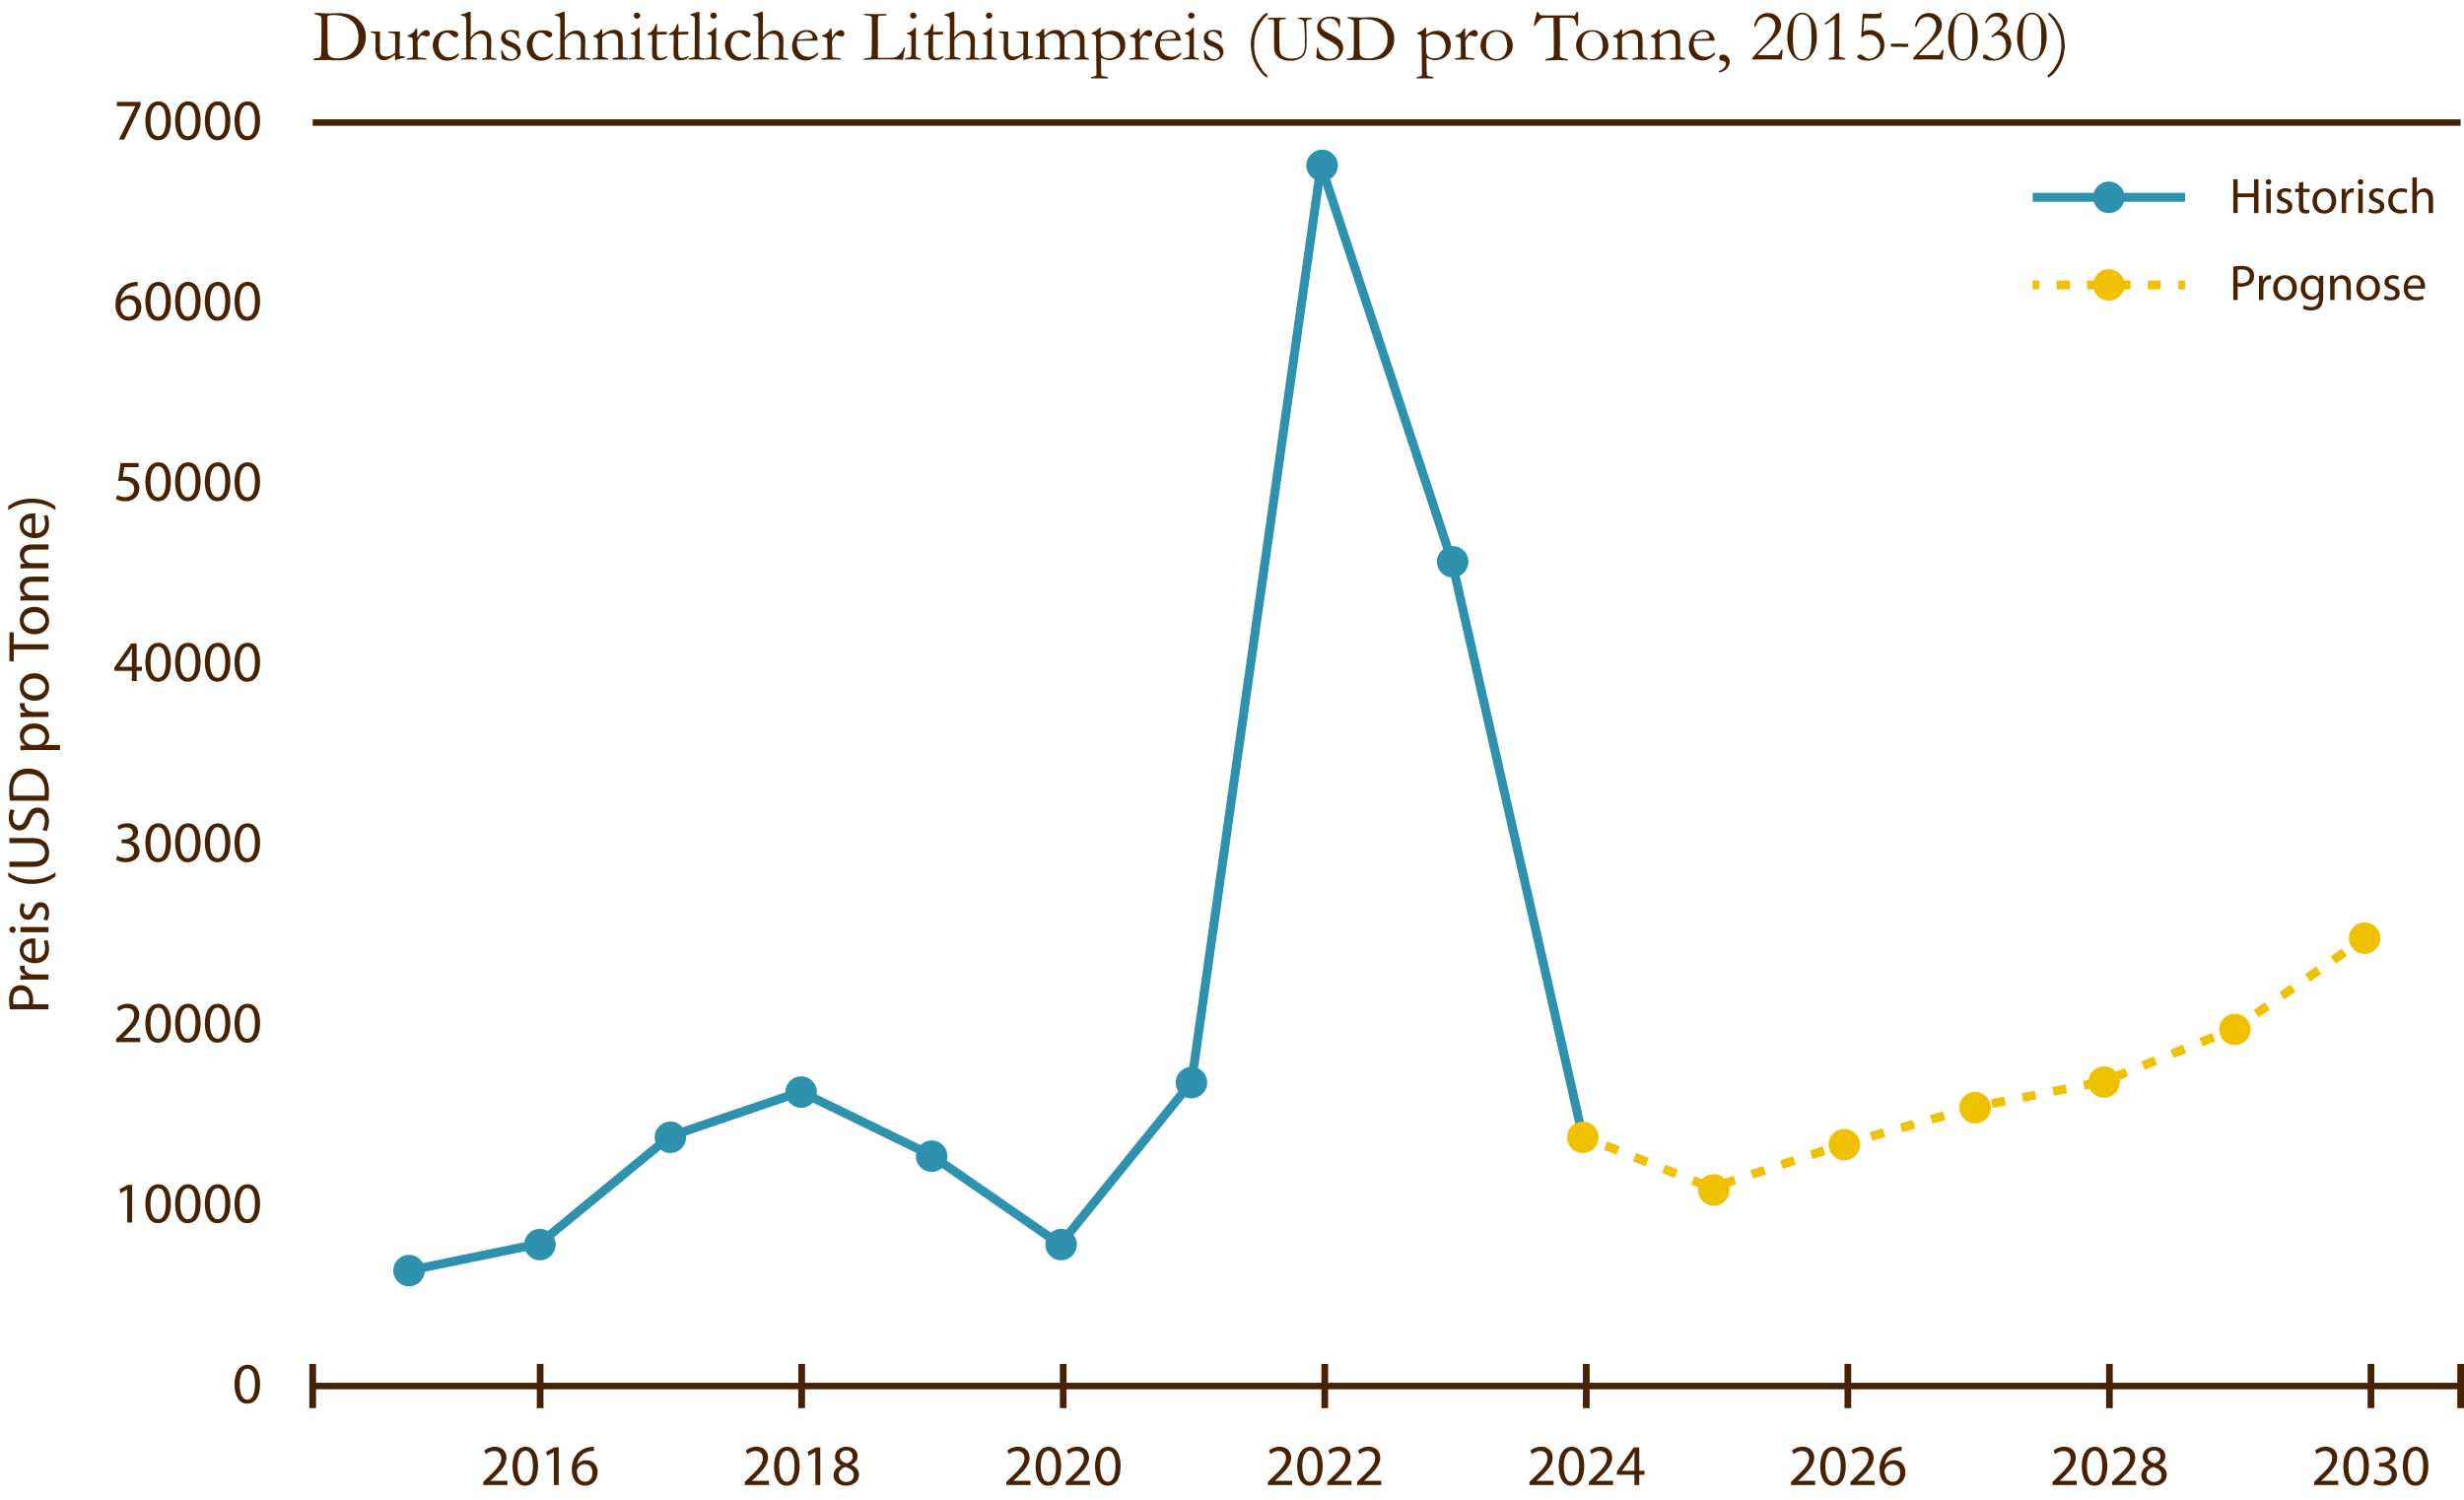 <?xml version="1.0" encoding="UTF-8"?>
<svg id="Layer_1" data-name="Layer 1" xmlns="http://www.w3.org/2000/svg" viewBox="0 0 552.79 336.43">
  <g>
    <line x1="70.15" y1="310.97" x2="552.04" y2="310.97" fill="none" stroke="#472101" stroke-miterlimit="10" stroke-width="1.45"/>
    <line x1="70.15" y1="27.5" x2="552.04" y2="27.5" fill="none" stroke="#472101" stroke-miterlimit="10" stroke-width="1.45"/>
  </g>
  <g>
    <path d="M70.35,13.22c.2-.09.43-.14.69-.17.38-.04.67-.13.85-.27.14-.3.22-1.05.22-2.26v-1.27l.02-.77-.02-.56.02-1.04-.02-2.62c0-.3-.04-.49-.13-.58-.12-.13-.45-.26-.98-.37-.22-.05-.35-.09-.4-.13-.05-.04-.08-.12-.09-.23.12-.03.21-.04.26-.04h.87c.2,0,.42.01.66.06.49.03,1,.05,1.52.05.15,0,.37,0,.64-.02.74-.04,1.27-.06,1.6-.06.65,0,1.26.06,1.84.19s1.17.37,1.78.72c.38.22.77.57,1.17,1.04.4.48.7.99.91,1.56.21.56.31,1.19.31,1.9,0,.63-.11,1.25-.34,1.87-.23.62-.55,1.15-.96,1.61-.41.45-.82.79-1.24,1.02-.42.23-1.06.43-1.92.59-.35.06-.99.1-1.91.1-.61,0-1.1-.02-1.48-.06-.15-.02-.31-.03-.48-.03-.03,0-.06,0-.09,0l-3.29.06-.02-.06s-.02-.06-.02-.09l.02-.12ZM74.45,12.9c.41.14.82.21,1.24.21.54,0,1.07-.08,1.59-.25.52-.17.98-.41,1.38-.72.4-.31.73-.66.99-1.05.26-.39.44-.74.55-1.05.15-.46.23-1.05.23-1.78s-.15-1.41-.44-2.13c-.2-.5-.56-.98-1.08-1.43-.51-.46-1.12-.79-1.82-1-.7-.21-1.45-.32-2.26-.32-.56,0-.97.06-1.24.19-.03.03-.06.07-.1.11-.03.13-.05.26-.05.37,0,.07,0,.15,0,.25.02.62.02,1.12.02,1.5v1.83c0,2.69.04,4.18.14,4.48.1.3.38.57.83.79Z" fill="#472101"/>
    <path d="M83.14,7.05h.6l.27.02.21-.02c.55,0,.89,0,1.03.02v.15c0,.76,0,1.49-.02,2.2-.02.42-.02.66-.02.72,0,.95.03,1.54.09,1.77.06.24.21.43.44.57.23.14.5.21.83.21.39,0,.77-.08,1.13-.25.36-.16.66-.36.92-.6.03-.2.04-.43.04-.68,0-.8,0-1.34.02-1.62,0-.17,0-.31,0-.43,0-.87-.04-1.36-.13-1.47-.09-.11-.41-.2-.98-.26-.19-.02-.33-.04-.41-.06-.04-.07-.06-.12-.06-.16l.02-.09c.14-.02.28-.02.41-.02l1.28.02c.46-.01.7-.02.72-.02.06,0,.12,0,.17,0l.02.59c-.04.82-.06,1.83-.06,3.03l-.02.65.03,1.1c.05.09.09.14.13.15.06.03.2.04.4.04h.07c.07,0,.27.02.6.05,0,.07,0,.12,0,.15v.09c-.72.16-1.3.31-1.75.47-.18.06-.33.1-.45.13-.03-.19-.04-.3-.04-.35v-.65s0-.1,0-.22c-.07.05-.15.11-.24.18-.42.33-.87.6-1.34.83-.32.16-.62.23-.92.23-.56,0-1.02-.21-1.38-.63-.36-.42-.54-1.13-.54-2.14,0-.05,0-.15,0-.29.02-.26.03-.44.03-.54,0-.04,0-.16,0-.35,0-.09,0-.16,0-.23,0-.05,0-.16,0-.33,0-.17,0-.29,0-.36,0-.09,0-.17,0-.24l-.02-.43v-.23c0-.09-.04-.16-.12-.23-.34-.09-.56-.14-.66-.16-.11-.01-.2-.04-.28-.07v-.26Z" fill="#472101"/>
    <path d="M91.29,13.4l-.03-.1s.02-.09.07-.17l.47-.1.67-.12c.05-.03.09-.06.11-.11.03-.07.05-.28.05-.62,0-1.82-.01-2.88-.03-3.16-.02-.28-.07-.46-.14-.53-.08-.08-.27-.13-.58-.18-.18-.03-.33-.06-.44-.1l.03-.25c.56-.23.94-.43,1.14-.6.27-.24.5-.56.69-.95h.27c.03.28.05.87.05,1.8v.14s0,.08,0,.15c.2-.37.46-.71.77-1.02l.18-.19c.08-.09.15-.15.22-.2.38-.23.66-.34.84-.34.24,0,.43.08.58.24.15.16.23.35.23.58,0,.18-.05.32-.16.43-.14.13-.31.2-.5.2-.09,0-.26-.05-.51-.14-.25-.09-.42-.14-.5-.14-.15,0-.25.02-.31.07-.15.12-.33.36-.55.73-.17.27-.25.53-.25.76l.04,1.33.02,1.6c.02.18.04.3.06.35.02.04.08.08.16.14.58.05.92.08,1.03.1.08,0,.13.01.17.02.23,0,.39.04.48.1.05.03.07.07.07.12,0,.03-.02.08-.06.13l-.89-.02h-.34s-.49,0-.49,0h-.82l-.44.02-1.35.02Z" fill="#472101"/>
    <path d="M102.9,11.9v.52c-.41.45-.83.76-1.23.93s-.89.27-1.44.27c-.6,0-1.14-.16-1.63-.47-.48-.31-.86-.76-1.12-1.33-.26-.57-.39-1.14-.39-1.69,0-.61.16-1.18.47-1.72.31-.54.73-.94,1.25-1.21.52-.27,1.17-.4,1.95-.4s1.32.13,1.72.39c.22.15.33.34.33.58,0,.17-.06.31-.17.43s-.26.17-.44.17c-.27,0-.56-.17-.89-.5-.2-.2-.38-.35-.54-.42-.16-.08-.34-.12-.54-.12-.48,0-.88.2-1.19.59-.44.56-.66,1.26-.66,2.1s.23,1.56.68,2.08.98.77,1.58.77c.42,0,.79-.07,1.12-.21.33-.14.71-.39,1.14-.76Z" fill="#472101"/>
    <path d="M103.43,13.17c.63-.11.99-.2,1.09-.26.06-.04.09-.12.09-.26v-.53s0-.94,0-.94l-.02-2.4v-.89s0-.64,0-.64l.02-.78c0-1.22-.01-1.95-.04-2.19-.02-.24-.07-.39-.14-.45-.13-.12-.48-.25-1.06-.39v-.04s0-.09.02-.16c.07-.01.15-.02.22-.04.07-.02.14-.03.2-.03.64-.18,1.1-.36,1.39-.53h.39c.01.15.02.63.02,1.43v1.02s0,1.32,0,1.32l-.03,1.63c0,.1,0,.2.02.32.34-.39.59-.65.74-.78.28-.23.58-.4.9-.54.32-.13.65-.2,1-.2.66,0,1.2.28,1.62.84.24.33.36.79.36,1.39l-.02.82v.46s-.02.8-.02.8c-.02.66-.03,1.05-.03,1.17,0,.14,0,.33.02.56l.46.1c.31.06.54.12.71.18v.25s-1.72-.05-1.72-.05c-.1,0-.36.01-.79.03-.26.01-.42.02-.46.02h-.18s-.04-.09-.04-.12v-.07c.08-.1.21-.16.42-.19l.48-.11c.06-.05.1-.11.11-.17.02-.14.05-.83.07-2.08l.02-.6c.02-.63-.03-1.15-.15-1.56-.08-.28-.25-.51-.51-.68s-.57-.25-.92-.25c-.29,0-.56.06-.82.19-.18.09-.39.25-.64.47-.25.23-.42.42-.52.58-.06.11-.1.28-.1.53v.56s0,.59,0,.59c0,.05,0,.38.02,1v.51s0,.56,0,.56c0,.08.01.14.02.18l1.14.27c.06.02.15.05.27.1l.02.09s-.01.07-.04.13c-.16,0-.27,0-.35,0h-.63s-1.39,0-1.39,0l-1.04.03c-.05,0-.13-.01-.24-.02v-.06s.01-.1.06-.16Z" fill="#472101"/>
    <path d="M112.69,11.33c.2.51.35.84.45.99.2.31.45.54.73.71.28.17.59.25.93.25.31,0,.61-.13.91-.39.21-.2.32-.43.32-.69,0-.35-.13-.67-.38-.97-.25-.29-.73-.57-1.44-.83-.71-.27-1.18-.55-1.42-.85-.24-.3-.36-.64-.36-1.03,0-.36.1-.69.3-.97.2-.28.47-.49.82-.63.35-.14.67-.21.97-.21.38,0,.72.03,1.03.09.3.06.57.15.79.27.04.27.08.68.1,1.21l.02.26c-.07,0-.13,0-.18,0h-.11c-.16-.45-.41-.8-.74-1.06-.33-.26-.66-.39-.98-.39s-.58.1-.78.29c-.2.2-.3.45-.3.77,0,.24.08.46.24.64s.54.4,1.13.64c.59.24,1.03.46,1.3.67.27.21.47.46.6.75.13.3.19.58.19.85,0,.37-.12.72-.37,1.04-.24.32-.55.55-.92.68-.37.13-.7.2-.99.2-.68,0-1.31-.13-1.89-.38-.05-.04-.08-.12-.09-.24,0-.05,0-.13-.02-.23-.09-.73-.13-1.15-.13-1.29,0-.06.01-.11.04-.13.03-.02.1-.03.21-.03Z" fill="#472101"/>
    <path d="M123.99,11.9v.52c-.41.45-.83.76-1.23.93s-.89.27-1.44.27c-.6,0-1.14-.16-1.63-.47-.48-.31-.86-.76-1.12-1.33-.26-.57-.39-1.14-.39-1.69,0-.61.16-1.18.47-1.72.31-.54.73-.94,1.25-1.21.52-.27,1.17-.4,1.95-.4s1.32.13,1.72.39c.22.15.33.34.33.58,0,.17-.06.31-.17.43s-.26.17-.44.17c-.27,0-.56-.17-.89-.5-.2-.2-.38-.35-.54-.42-.16-.08-.34-.12-.54-.12-.48,0-.88.2-1.19.59-.44.56-.66,1.26-.66,2.1s.23,1.56.68,2.08.98.77,1.58.77c.42,0,.79-.07,1.12-.21.33-.14.71-.39,1.14-.76Z" fill="#472101"/>
    <path d="M124.52,13.17c.63-.11.99-.2,1.09-.26.06-.04.09-.12.09-.26v-.53s0-.94,0-.94l-.02-2.4v-.89s0-.64,0-.64l.02-.78c0-1.22-.01-1.95-.04-2.19-.02-.24-.07-.39-.14-.45-.13-.12-.48-.25-1.06-.39v-.04s0-.09.02-.16c.07-.01.15-.02.22-.04.07-.02.14-.03.2-.03.64-.18,1.1-.36,1.39-.53h.39c.01.15.02.63.02,1.43v1.02s0,1.32,0,1.32l-.03,1.63c0,.1,0,.2.02.32.34-.39.59-.65.74-.78.28-.23.58-.4.9-.54.32-.13.65-.2,1-.2.66,0,1.2.28,1.62.84.24.33.36.79.36,1.39l-.02.82v.46s-.02.8-.02.8c-.02.66-.03,1.05-.03,1.17,0,.14,0,.33.02.56l.46.1c.31.06.54.12.71.18v.25s-1.72-.05-1.72-.05c-.1,0-.36.01-.79.03-.26.01-.42.02-.46.02h-.18s-.04-.09-.04-.12v-.07c.08-.1.21-.16.42-.19l.48-.11c.06-.05.1-.11.11-.17.02-.14.05-.83.07-2.08l.02-.6c.02-.63-.03-1.15-.15-1.56-.08-.28-.25-.51-.51-.68s-.57-.25-.92-.25c-.29,0-.56.06-.82.19-.18.09-.39.25-.64.47-.25.23-.42.42-.52.58-.06.11-.1.28-.1.53v.56s0,.59,0,.59c0,.05,0,.38.02,1v.51s0,.56,0,.56c0,.08.01.14.02.18l1.14.27c.06.02.15.05.27.1l.02.09s-.01.07-.04.13c-.16,0-.27,0-.35,0h-.63s-1.39,0-1.39,0l-1.04.03c-.05,0-.13-.01-.24-.02v-.06s.01-.1.06-.16Z" fill="#472101"/>
    <path d="M132.93,13.11c.13-.04.29-.07.47-.1.34-.05.54-.1.61-.17.07-.06.1-.21.1-.44l.02-.29c0-.11,0-.24,0-.41l-.02-2.47c0-.33-.04-.55-.13-.64-.14-.15-.41-.25-.81-.31v-.29c.39-.11.69-.25.9-.42.31-.24.56-.57.77-.99h.27c.02.26.02.44.02.55v.68c.07-.04.15-.1.23-.16.32-.24.65-.44.99-.59.34-.15.64-.26.9-.32.17-.04.35-.06.56-.06.44,0,.82.12,1.14.35.32.24.52.51.62.83.09.32.14.96.14,1.91v1.22s0,.14-.01.32c0,.18-.01.39-.01.63,0,.38.02.62.05.72.03.07.1.14.21.21.52.07.82.15.9.25v.06c0,.05-.02.12-.05.2h-.15l-1.06-.02-1.05.02c-.39.01-.74,0-1.07,0l-.05-.17s.02-.08.06-.13c.15-.06.35-.11.61-.13.16-.01.26-.03.32-.05.06-.02.13-.06.22-.13.06-.13.1-.24.1-.32,0-.04,0-.11-.02-.23-.02-.25-.03-.86-.03-1.85v-.42l.02-.65c0-.69-.14-1.17-.42-1.44s-.65-.4-1.12-.4c-.36,0-.71.08-1.05.24-.34.16-.68.4-1,.71-.01.26-.02.48-.02.66l.02,1.78c0,.93.01,1.5.04,1.71.01.09.03.15.06.18.04.04.13.08.26.1.13.03.28.06.45.11.17.05.28.08.33.09.11.03.18.08.22.16v.16h-.85l-1.74-.02c-.4,0-.66,0-.76,0h-.2l-.02-.1s0-.09.02-.16Z" fill="#472101"/>
    <path d="M141.51,7.65v-.24c.36-.1.54-.16.57-.18.19-.09.4-.22.61-.4s.39-.38.54-.6c.06-.01.12-.02.15-.02h.1c.02.27.03.45.03.57,0,.03,0,.15-.02.36v2.75s-.02,2.46-.02,2.46c0,.2.03.34.1.41.07.08.28.17.62.26.21.06.38.11.48.15.02.04.02.07.02.1,0,.03-.01.07-.04.12-.21,0-.48-.02-.81-.04-.45-.04-.74-.06-.89-.06-.07,0-.5.01-1.29.04-.16,0-.32.02-.47.04-.03,0-.07,0-.13-.02-.03-.04-.04-.07-.04-.1,0-.08.05-.13.15-.18.02-.01.29-.07.82-.19.17-.03.28-.09.34-.16.09-.11.14-.29.14-.54.01-.41.02-1.54.02-3.4,0-.37-.02-.6-.05-.69-.03-.06-.1-.14-.21-.22s-.36-.17-.74-.25ZM142.19,3.47c0-.18.07-.33.21-.46.14-.13.3-.19.5-.19s.37.07.52.22c.15.15.23.3.23.47s-.08.32-.23.47c-.15.15-.33.22-.52.22s-.37-.07-.5-.2c-.13-.13-.2-.31-.2-.52Z" fill="#472101"/>
    <path d="M147.13,5.41h.25s.03.77.03.77l-.02.99c.1,0,.17,0,.19,0,.14,0,.41-.01.8-.03.25-.02.49-.02.73-.02.11,0,.27,0,.48,0,.01.11.02.19.02.26,0,.07-.02.18-.05.33h-.14l-1.25.04-.62.02-.15.02c-.04.13-.06.29-.06.47l.02,1.21-.02,2.13c0,.56.07.93.22,1.11.14.19.35.28.63.28.14,0,.4-.04.79-.13.12-.03.28-.12.48-.27h.07s.09.01.12.04c.03.03.04.07.04.12v.06c-.24.25-.5.44-.8.55-.3.12-.69.17-1.19.17-.35,0-.64-.08-.87-.24-.23-.16-.37-.35-.44-.57s-.1-.7-.1-1.44l.03-1.81v-.87s0-.32,0-.32c0-.15,0-.3-.02-.45h-.14s-.66.02-.66.02h-.06c-.06,0-.1,0-.13-.03s-.04-.06-.04-.1c0-.06.02-.12.06-.16.04-.04.16-.1.37-.19.14-.06.3-.17.49-.33.19-.16.34-.35.47-.54.06-.11.16-.31.27-.61.09-.22.15-.38.19-.47Z" fill="#472101"/>
    <path d="M151.94,5.41h.25s.03.77.03.77l-.02.99c.1,0,.17,0,.19,0,.14,0,.41-.01.8-.03.25-.02.49-.02.73-.02.11,0,.27,0,.48,0,.01.11.02.19.02.26,0,.07-.02.18-.05.33h-.14l-1.25.04-.62.02-.15.02c-.04.13-.06.29-.06.47l.02,1.21-.02,2.13c0,.56.07.93.22,1.11.14.19.35.28.63.28.14,0,.4-.04.79-.13.12-.03.28-.12.48-.27h.07s.09.01.12.04c.03.03.04.07.04.12v.06c-.24.25-.5.44-.8.55-.3.12-.69.17-1.19.17-.35,0-.64-.08-.87-.24-.23-.16-.37-.35-.44-.57s-.1-.7-.1-1.44l.03-1.81v-.87s0-.32,0-.32c0-.15,0-.3-.02-.45h-.14s-.66.02-.66.02h-.06c-.06,0-.1,0-.13-.03s-.04-.06-.04-.1c0-.06.02-.12.06-.16.04-.04.16-.1.37-.19.14-.06.3-.17.49-.33.19-.16.34-.35.47-.54.06-.11.16-.31.27-.61.09-.22.15-.38.19-.47Z" fill="#472101"/>
    <path d="M154.86,3.39v-.18c.15-.05.32-.1.5-.15.27-.09.67-.22,1.2-.39h.38v.44c0,4.41-.01,7.04-.04,7.89-.02.5-.02.77-.02.8,0,.6.02.94.07,1.01.06.1.26.16.59.2.33.04.53.08.58.11.04.02.06.06.06.11,0,.06-.01.1-.04.12-.02.02-.07.04-.13.04-.04,0-.32,0-.85-.03l-1.06-.04-1.35.06c-.09,0-.15-.01-.19-.05-.03-.03-.05-.07-.05-.12,0-.06.02-.09.05-.12.04-.02.23-.07.58-.13.35-.06.55-.11.6-.15.05-.04.08-.13.1-.27.02-.19.03-.74.03-1.64v-1.85s.02-1.92.02-1.92v-1.92s.02-.94.02-.94c0-.19-.03-.32-.09-.41-.06-.08-.18-.17-.38-.25-.29-.12-.49-.2-.6-.26Z" fill="#472101"/>
    <path d="M158.69,7.65v-.24c.36-.1.54-.16.57-.18.19-.09.4-.22.61-.4s.39-.38.54-.6c.06-.01.12-.02.15-.02h.1c.02.27.03.45.03.57,0,.03,0,.15-.02.36v2.75s-.02,2.46-.02,2.46c0,.2.03.34.1.41.07.08.28.17.62.26.21.06.38.11.48.15.02.04.02.07.02.1,0,.03-.01.07-.04.12-.21,0-.48-.02-.81-.04-.45-.04-.74-.06-.89-.06-.07,0-.5.01-1.29.04-.16,0-.32.02-.47.04-.03,0-.07,0-.13-.02-.03-.04-.04-.07-.04-.1,0-.08.05-.13.15-.18.02-.01.29-.07.82-.19.17-.03.28-.09.34-.16.09-.11.14-.29.14-.54.01-.41.02-1.54.02-3.4,0-.37-.02-.6-.05-.69-.03-.06-.1-.14-.21-.22s-.36-.17-.74-.25ZM159.36,3.47c0-.18.07-.33.21-.46.14-.13.3-.19.5-.19s.37.07.52.22c.15.15.23.3.23.47s-.08.32-.23.47c-.15.15-.33.22-.52.22s-.37-.07-.5-.2c-.13-.13-.2-.31-.2-.52Z" fill="#472101"/>
    <path d="M168.44,11.9v.52c-.41.45-.83.76-1.23.93s-.89.27-1.44.27c-.6,0-1.14-.16-1.63-.47-.48-.31-.86-.76-1.12-1.33-.26-.57-.39-1.14-.39-1.69,0-.61.16-1.18.47-1.72.31-.54.73-.94,1.25-1.21.52-.27,1.17-.4,1.95-.4s1.32.13,1.72.39c.22.15.33.34.33.58,0,.17-.06.31-.17.43s-.26.17-.44.17c-.27,0-.56-.17-.89-.5-.2-.2-.38-.35-.54-.42-.16-.08-.34-.12-.54-.12-.48,0-.88.2-1.19.59-.44.56-.66,1.26-.66,2.1s.23,1.56.68,2.08.98.77,1.58.77c.42,0,.79-.07,1.12-.21.33-.14.71-.39,1.14-.76Z" fill="#472101"/>
    <path d="M168.97,13.17c.63-.11.99-.2,1.09-.26.06-.04.09-.12.09-.26v-.53s0-.94,0-.94l-.02-2.4v-.89s0-.64,0-.64l.02-.78c0-1.22-.01-1.95-.04-2.19-.02-.24-.07-.39-.14-.45-.13-.12-.48-.25-1.06-.39v-.04s0-.09.02-.16c.08-.01.15-.02.22-.04.07-.02.14-.03.2-.03.64-.18,1.1-.36,1.39-.53h.39c.01.15.02.63.02,1.43v1.02s0,1.32,0,1.32l-.03,1.63c0,.1,0,.2.02.32.34-.39.59-.65.74-.78.28-.23.58-.4.9-.54s.65-.2,1-.2c.66,0,1.2.28,1.62.84.24.33.36.79.36,1.39l-.02.82v.46s-.02.8-.02.8c-.02.66-.03,1.05-.03,1.17,0,.14,0,.33.02.56l.46.1c.31.06.54.12.71.18v.25s-1.72-.05-1.72-.05c-.1,0-.36.01-.79.03-.26.01-.42.02-.46.02h-.18s-.04-.09-.04-.12v-.07c.08-.1.21-.16.42-.19l.48-.11c.06-.05.1-.11.11-.17.02-.14.04-.83.07-2.08l.02-.6c.02-.63-.03-1.15-.14-1.56-.08-.28-.25-.51-.51-.68-.27-.17-.58-.25-.92-.25-.29,0-.57.06-.82.19-.18.09-.39.25-.64.47-.25.23-.42.42-.52.58-.06.11-.1.28-.1.53v.56s0,.59,0,.59c0,.05,0,.38.02,1v.51s0,.56,0,.56c0,.08.01.14.02.18l1.14.27c.06.02.15.05.27.1l.02.09s-.01.07-.04.13c-.16,0-.27,0-.35,0h-.63s-1.39,0-1.39,0l-1.04.03c-.05,0-.13-.01-.24-.02v-.06s.01-.1.06-.16Z" fill="#472101"/>
    <path d="M183.45,9.12l-3.23.02h-.61c-.25,0-.5.01-.76.03-.05.16-.07.27-.07.33v.08s0,.08,0,.08v.39c0,.33.1.73.3,1.2.21.48.5.84.89,1.09.38.25.86.38,1.44.4.31-.02.55-.05.73-.11.18-.06.44-.2.77-.41l.58-.48.05.32s0,.08,0,.12c-.24.31-.55.57-.92.81-.37.23-.75.4-1.13.51-.18.05-.48.07-.9.07-.38,0-.76-.08-1.13-.23-.55-.24-.98-.62-1.29-1.14-.31-.52-.47-1.16-.47-1.91,0-.24.04-.54.13-.91.09-.37.25-.77.48-1.18.16-.28.35-.52.57-.7.32-.26.6-.44.85-.54.35-.14.75-.22,1.22-.22.5,0,.91.09,1.22.27.43.24.75.55.96.93s.32.73.32,1.05v.11ZM178.96,8.83h.38c.27,0,1.09-.04,2.45-.13.21-.01.35-.03.39-.06.1-.1.15-.19.15-.27,0-.17-.05-.36-.16-.57-.11-.21-.27-.38-.5-.49-.22-.12-.48-.17-.78-.17-.62,0-1.12.23-1.5.7-.29.35-.44.69-.44,1Z" fill="#472101"/>
    <path d="M184.28,13.4l-.03-.1s.02-.09.07-.17l.48-.1.67-.12c.05-.03.09-.06.11-.11.03-.07.05-.28.05-.62,0-1.82-.01-2.88-.03-3.16-.02-.28-.07-.46-.15-.53-.08-.08-.27-.13-.58-.18-.18-.03-.33-.06-.43-.1l.03-.25c.56-.23.94-.43,1.14-.6.27-.24.5-.56.68-.95h.27c.03.28.05.87.05,1.8v.14s0,.08,0,.15c.2-.37.46-.71.76-1.02l.19-.19c.08-.09.15-.15.22-.2.38-.23.66-.34.84-.34.24,0,.43.08.58.24.15.16.23.35.23.58,0,.18-.05.32-.16.43-.15.13-.31.2-.5.2-.09,0-.25-.05-.51-.14-.25-.09-.42-.14-.5-.14-.15,0-.25.02-.31.07-.15.12-.33.36-.55.73-.17.27-.25.53-.25.76l.04,1.33.02,1.6c.02.18.04.3.06.35.02.04.08.08.16.14.58.05.92.08,1.03.1.08,0,.13.01.17.02.23,0,.39.04.48.1.05.03.07.07.07.12,0,.03-.02.08-.06.13l-.89-.02h-.34s-.49,0-.49,0h-.82l-.44.02-1.35.02Z" fill="#472101"/>
    <path d="M193.66,13.42c0-.08.03-.15.06-.22.42-.11.83-.19,1.22-.23.26-.02.43-.08.51-.18.05-.07.09-.33.1-.77l.06-2.13v-1.44s0-1.89,0-1.89v-.5c0-1.13,0-1.84-.02-2.12,0-.05-.03-.13-.06-.23-.14-.06-.26-.11-.35-.13-.09-.02-.52-.1-1.27-.23,0-.06,0-.1,0-.13,0-.03,0-.07,0-.13.1,0,.27,0,.5.02l1.23.05.71.02h.21s.1,0,.23,0c.32,0,.5,0,.55,0l.65-.05c.44,0,.74,0,.92.02,0,.1-.02.2-.06.31-.06.01-.34.03-.84.04-.5.02-.79.05-.86.09-.12.07-.19.28-.19.64,0,.09,0,.26-.02.52v1.97s0,.51,0,.51l.02,2.67-.02,2.27v.5c0,.16.03.26.09.3.13,0,.53.01,1.18.02h.55l1.39-.05c.37-.01.63-.05.78-.11.16-.06.42-.24.78-.54.22-.19.39-.39.52-.6.03-.04.07-.11.14-.19.1-.14.24-.42.41-.84h.27c-.03.19-.07.38-.1.55-.16.76-.26,1.39-.32,1.89-.01.11-.02.21-.03.3l-3.01-.09c-2.59,0-4.12.02-4.61.07-.15.01-.31.02-.47.02h-.84Z" fill="#472101"/>
    <path d="M203.49,7.65v-.24c.36-.1.54-.16.57-.18.19-.09.4-.22.61-.4s.39-.38.54-.6c.06-.01.12-.02.15-.02h.1c.02.27.03.45.03.57,0,.03,0,.15-.02.36v2.75s-.02,2.46-.02,2.46c0,.2.03.34.1.41.07.08.28.17.62.26.21.06.38.11.48.15.02.04.02.07.02.1,0,.03-.01.07-.04.12-.21,0-.48-.02-.81-.04-.45-.04-.74-.06-.89-.06-.07,0-.5.01-1.29.04-.16,0-.32.02-.47.04-.03,0-.07,0-.13-.02-.03-.04-.04-.07-.04-.1,0-.08.05-.13.15-.18.02-.01.29-.07.82-.19.17-.03.28-.09.34-.16.09-.11.14-.29.14-.54.01-.41.02-1.54.02-3.4,0-.37-.02-.6-.05-.69-.03-.06-.1-.14-.21-.22s-.36-.17-.74-.25ZM204.17,3.47c0-.18.07-.33.21-.46.14-.13.3-.19.5-.19s.37.07.52.22c.15.15.23.3.23.47s-.08.32-.23.47c-.15.15-.33.22-.52.22s-.37-.07-.5-.2c-.13-.13-.2-.31-.2-.52Z" fill="#472101"/>
    <path d="M209.11,5.41h.25s.03.77.03.77l-.02.99c.1,0,.17,0,.19,0,.14,0,.41-.01.8-.03.25-.02.49-.02.73-.02.11,0,.27,0,.48,0,.01.11.02.19.02.26,0,.07-.02.18-.05.33h-.14l-1.25.04-.62.02-.15.02c-.04.13-.06.29-.06.47l.02,1.21-.02,2.13c0,.56.07.93.22,1.11.14.19.35.28.63.28.14,0,.4-.04.79-.13.12-.03.28-.12.48-.27h.07s.09.01.12.04c.03.03.04.07.04.12v.06c-.24.25-.5.44-.8.55-.3.12-.69.17-1.19.17-.35,0-.64-.08-.87-.24-.23-.16-.37-.35-.44-.57s-.1-.7-.1-1.44l.03-1.81v-.87s0-.32,0-.32c0-.15,0-.3-.02-.45h-.14s-.66.02-.66.02h-.06c-.06,0-.1,0-.13-.03s-.04-.06-.04-.1c0-.06.02-.12.06-.16.04-.04.16-.1.37-.19.14-.06.3-.17.49-.33.19-.16.34-.35.47-.54.06-.11.16-.31.27-.61.09-.22.15-.38.19-.47Z" fill="#472101"/>
    <path d="M211.93,13.17c.63-.11.99-.2,1.09-.26.06-.04.09-.12.09-.26v-.53s0-.94,0-.94l-.02-2.4v-.89s0-.64,0-.64l.02-.78c0-1.22-.01-1.95-.04-2.19-.02-.24-.07-.39-.14-.45-.13-.12-.48-.25-1.06-.39v-.04s0-.09.02-.16c.08-.01.15-.02.22-.04.07-.02.14-.03.2-.03.64-.18,1.1-.36,1.39-.53h.39c.01.15.02.63.02,1.43v1.02s0,1.32,0,1.32l-.03,1.63c0,.1,0,.2.02.32.34-.39.59-.65.74-.78.28-.23.58-.4.9-.54s.65-.2,1-.2c.66,0,1.2.28,1.62.84.24.33.36.79.36,1.39l-.02.82v.46s-.02.8-.02.8c-.02.66-.03,1.05-.03,1.17,0,.14,0,.33.02.56l.46.1c.31.06.54.12.71.18v.25s-1.72-.05-1.72-.05c-.1,0-.36.01-.79.03-.26.01-.42.02-.46.02h-.18s-.04-.09-.04-.12v-.07c.08-.1.21-.16.42-.19l.48-.11c.06-.05.1-.11.11-.17.02-.14.04-.83.07-2.08l.02-.6c.02-.63-.03-1.15-.14-1.56-.08-.28-.25-.51-.51-.68-.27-.17-.58-.25-.92-.25-.29,0-.57.06-.82.19-.18.09-.39.25-.64.47-.25.23-.42.42-.52.58-.06.11-.1.28-.1.53v.56s0,.59,0,.59c0,.05,0,.38.02,1v.51s0,.56,0,.56c0,.08.01.14.02.18l1.14.27c.06.02.15.05.27.1l.02.09s-.01.07-.04.13c-.16,0-.27,0-.35,0h-.63s-1.39,0-1.39,0l-1.04.03c-.05,0-.13-.01-.24-.02v-.06s.01-.1.06-.16Z" fill="#472101"/>
    <path d="M220.5,7.65v-.24c.36-.1.54-.16.57-.18.19-.09.4-.22.61-.4s.39-.38.54-.6c.06-.01.12-.02.15-.02h.1c.02.27.03.45.03.57,0,.03,0,.15-.02.36v2.75s-.02,2.46-.02,2.46c0,.2.03.34.1.41.07.08.28.17.62.26.21.06.38.11.48.15.02.04.02.07.02.1,0,.03-.01.07-.04.12-.21,0-.48-.02-.81-.04-.45-.04-.74-.06-.89-.06-.07,0-.5.01-1.29.04-.16,0-.32.02-.47.04-.03,0-.07,0-.13-.02-.03-.04-.04-.07-.04-.1,0-.08.05-.13.15-.18.02-.01.29-.07.82-.19.17-.03.28-.09.34-.16.09-.11.14-.29.14-.54.01-.41.02-1.54.02-3.4,0-.37-.02-.6-.05-.69-.03-.06-.1-.14-.21-.22s-.36-.17-.74-.25ZM221.17,3.47c0-.18.07-.33.21-.46.14-.13.3-.19.5-.19s.37.07.52.22c.15.15.23.3.23.47s-.08.32-.23.47c-.15.15-.33.22-.52.22s-.37-.07-.5-.2c-.13-.13-.2-.31-.2-.52Z" fill="#472101"/>
    <path d="M224.08,7.05h.6l.27.02.21-.02c.55,0,.89,0,1.03.02v.15c0,.76,0,1.49-.02,2.2-.02.42-.02.66-.02.72,0,.95.03,1.54.09,1.77.06.24.21.43.44.57.23.14.5.21.83.21.39,0,.77-.08,1.13-.25.36-.16.66-.36.92-.6.03-.2.04-.43.04-.68,0-.8,0-1.34.02-1.62,0-.17,0-.31,0-.43,0-.87-.04-1.36-.13-1.47-.09-.11-.41-.2-.98-.26-.19-.02-.33-.04-.41-.06-.04-.07-.06-.12-.06-.16l.02-.09c.14-.02.28-.02.41-.02l1.28.02c.46-.01.7-.02.72-.02.06,0,.12,0,.17,0l.02.59c-.04.82-.06,1.83-.06,3.03l-.02.65.03,1.1c.05.09.09.14.13.15.06.03.2.04.4.04h.07c.07,0,.27.02.6.05,0,.07,0,.12,0,.15v.09c-.72.16-1.3.31-1.75.47-.18.06-.33.1-.45.13-.03-.19-.04-.3-.04-.35v-.65s0-.1,0-.22c-.07.05-.15.11-.24.18-.42.33-.87.6-1.34.83-.32.16-.62.23-.92.23-.56,0-1.02-.21-1.38-.63-.36-.42-.54-1.13-.54-2.14,0-.05,0-.15,0-.29.02-.26.03-.44.03-.54,0-.04,0-.16,0-.35,0-.09,0-.16,0-.23,0-.05,0-.16,0-.33,0-.17,0-.29,0-.36,0-.09,0-.17,0-.24l-.02-.43v-.23c0-.09-.04-.16-.12-.23-.34-.09-.56-.14-.66-.16-.11-.01-.2-.04-.28-.07v-.26Z" fill="#472101"/>
    <path d="M232.21,13.1c.09-.06.2-.1.35-.12.21-.03.38-.07.5-.13.1-.08.16-.2.19-.35.04-.19.06-.87.06-2.04s-.04-1.88-.1-2.22c-.12-.08-.27-.13-.46-.18-.06-.01-.18-.04-.37-.09v-.27c.32-.09.58-.21.77-.36.2-.15.47-.44.82-.87h.05s.08,0,.15,0c.04,0,.08.02.11.04v.92c0,.19,0,.39,0,.6.57-.52,1.09-.89,1.54-1.1.31-.14.66-.21,1.05-.21.47,0,.84.09,1.11.27.27.18.53.5.78.96.48-.47.91-.8,1.3-.99.39-.19.78-.28,1.18-.28.6,0,1.1.2,1.48.59.38.4.58.98.59,1.75v1.4s0,1.89,0,1.89c0,.22.04.39.14.5.04.02.21.06.49.15.18.05.28.09.31.11.03.03.05.06.05.11,0,.06-.02.13-.05.21h-.06l-.81-.05c-.1,0-.25,0-.46,0-.26,0-.62.01-1.08.03h-.41c-.06,0-.17,0-.35,0,0-.05,0-.09,0-.13,0-.04.02-.1.06-.16.14-.06.34-.12.6-.16.25-.04.41-.11.47-.22s.09-.52.09-1.25c0-1.59-.02-2.51-.06-2.76-.06-.4-.24-.72-.51-.95s-.63-.34-1.05-.34c-.32,0-.64.08-.95.25-.31.17-.61.42-.9.76v.19s0,1.23,0,1.23l-.03.96c0,.98,0,1.53.03,1.67.02.13.06.23.14.29.07.06.28.12.63.17.16.02.28.04.36.06.06.05.1.12.1.21,0,.07-.02.12-.07.15h-.54s-2.34,0-2.34,0h-.64c-.01-.07-.02-.13-.02-.17v-.1c.13-.06.35-.13.67-.19.17-.03.34-.07.52-.14.03-.03.06-.06.07-.1.03-.08.04-.29.06-.64l.04-.93-.02-1.06v-.59c0-.66-.13-1.14-.39-1.45-.27-.3-.61-.46-1.01-.46-.38,0-.76.09-1.15.28s-.7.44-.95.76c0,.15,0,.29,0,.41l.03,2.71c0,.59.04.93.1,1.01.06.08.2.14.42.17.34.05.57.11.67.18.05.03.07.08.07.15,0,.04,0,.09,0,.15-.61-.04-1.03-.06-1.24-.06s-.41,0-.58,0l-.4.02h-.25l-.9.03s-.02-.07-.02-.09.01-.08.03-.16Z" fill="#472101"/>
    <path d="M244.8,17.59c0-.06,0-.12,0-.17,0-.04,0-.09.02-.14l.81-.16c.13-.06.23-.14.32-.23.03-.1.04-.19.04-.29,0-.83-.02-2.4-.06-4.73l-.02-2.95c-.01-.47-.04-.76-.09-.89-.03-.06-.07-.12-.12-.15-.13-.1-.4-.19-.81-.26l.05-.25c.58-.25.97-.44,1.16-.58.2-.14.38-.33.56-.58l.1-.02s.09.02.16.05c0,.34,0,.56,0,.67v.89c.41-.3.82-.52,1.25-.67.43-.15.88-.22,1.34-.22.83,0,1.53.29,2.09.87.57.58.85,1.33.85,2.25,0,.68-.16,1.29-.48,1.84-.32.54-.76.95-1.32,1.22-.56.27-1.13.4-1.7.4-.48,0-1.04-.13-1.66-.4-.1-.04-.19-.08-.27-.11-.01.43-.02.81-.02,1.15,0,1.66.05,2.59.14,2.79.05.11.2.17.45.19.43.03.72.09.86.19.08.05.13.15.16.29l-.8.02-.73-.02h-1.21s-1.05,0-1.05,0ZM246.92,8.36c-.01.08-.02.15-.02.21,0,1.92.02,2.99.06,3.22.08.42.23.72.45.89.35.27.85.41,1.5.41s1.24-.23,1.7-.7c.46-.46.69-1.07.69-1.81,0-.89-.25-1.6-.73-2.12-.49-.52-1.13-.78-1.93-.78-.34,0-.65.05-.93.17-.29.11-.54.28-.78.5Z" fill="#472101"/>
    <path d="M253.36,13.4l-.03-.1s.02-.09.07-.17l.48-.1.67-.12c.05-.03.09-.06.11-.11.03-.07.05-.28.05-.62,0-1.82-.01-2.88-.03-3.16-.02-.28-.07-.46-.15-.53-.08-.08-.27-.13-.58-.18-.18-.03-.33-.06-.43-.1l.03-.25c.56-.23.94-.43,1.14-.6.27-.24.5-.56.68-.95h.27c.03.28.05.87.05,1.8v.14s0,.08,0,.15c.2-.37.46-.71.76-1.02l.19-.19c.08-.09.15-.15.22-.2.38-.23.66-.34.84-.34.24,0,.43.08.58.24.15.16.23.35.23.58,0,.18-.05.32-.16.43-.15.13-.31.2-.5.2-.09,0-.25-.05-.51-.14-.25-.09-.42-.14-.5-.14-.15,0-.25.02-.31.07-.15.12-.33.36-.55.73-.17.27-.25.53-.25.76l.04,1.33.02,1.6c.02.18.04.3.06.35.02.04.08.08.16.14.58.05.92.08,1.03.1.08,0,.13.01.17.02.23,0,.39.04.48.1.05.03.07.07.07.12,0,.03-.02.08-.06.13l-.89-.02h-.34s-.49,0-.49,0h-.82l-.44.02-1.35.02Z" fill="#472101"/>
    <path d="M264.91,9.12l-3.23.02h-.61c-.25,0-.5.01-.76.03-.05.16-.07.27-.07.33v.08s0,.08,0,.08v.39c0,.33.1.73.3,1.2.21.48.5.84.89,1.09.38.25.86.38,1.44.4.31-.02.55-.05.73-.11.18-.06.44-.2.77-.41l.58-.48.05.32s0,.08,0,.12c-.24.31-.55.57-.92.81-.37.23-.75.4-1.13.51-.18.05-.48.07-.9.07-.38,0-.76-.08-1.13-.23-.55-.24-.98-.62-1.29-1.14-.31-.52-.47-1.16-.47-1.91,0-.24.04-.54.13-.91s.25-.77.48-1.18c.16-.28.35-.52.57-.7.32-.26.6-.44.85-.54.35-.14.75-.22,1.22-.22.5,0,.91.09,1.22.27.43.24.75.55.96.93.21.38.32.73.32,1.05v.11ZM260.42,8.83h.38c.27,0,1.09-.04,2.45-.13.21-.01.35-.03.4-.06.1-.1.14-.19.14-.27,0-.17-.05-.36-.16-.57-.11-.21-.27-.38-.5-.49-.22-.12-.48-.17-.78-.17-.62,0-1.12.23-1.5.7-.29.35-.43.69-.43,1Z" fill="#472101"/>
    <path d="M265.87,7.65v-.24c.36-.1.54-.16.57-.18.19-.09.4-.22.61-.4s.39-.38.54-.6c.06-.01.12-.02.15-.02h.1c.02.27.03.45.03.57,0,.03,0,.15-.02.36v2.75s-.02,2.46-.02,2.46c0,.2.03.34.1.41.07.08.28.17.62.26.21.06.38.11.48.15.02.04.02.07.02.1,0,.03-.01.07-.04.12-.21,0-.48-.02-.81-.04-.45-.04-.74-.06-.89-.06-.07,0-.5.01-1.29.04-.16,0-.32.02-.47.04-.03,0-.07,0-.13-.02-.03-.04-.04-.07-.04-.1,0-.08.05-.13.15-.18.02-.01.29-.07.82-.19.17-.03.28-.09.34-.16.09-.11.14-.29.14-.54.01-.41.02-1.54.02-3.4,0-.37-.02-.6-.05-.69-.03-.06-.1-.14-.21-.22s-.36-.17-.74-.25ZM266.55,3.47c0-.18.07-.33.21-.46.14-.13.3-.19.5-.19s.37.07.52.22c.15.15.23.3.23.47s-.08.32-.23.47c-.15.15-.33.22-.52.22s-.37-.07-.5-.2c-.13-.13-.2-.31-.2-.52Z" fill="#472101"/>
    <path d="M270.34,11.33c.2.51.35.84.45.99.2.31.45.54.73.71.28.17.59.25.93.25.31,0,.61-.13.91-.39.21-.2.32-.43.32-.69,0-.35-.13-.67-.38-.97-.25-.29-.73-.57-1.44-.83-.71-.27-1.18-.55-1.42-.85-.24-.3-.36-.64-.36-1.03,0-.36.1-.69.3-.97.2-.28.47-.49.82-.63.35-.14.67-.21.97-.21.38,0,.72.03,1.03.09.3.06.57.15.79.27.04.27.08.68.1,1.21l.02.26c-.07,0-.13,0-.18,0h-.11c-.16-.45-.41-.8-.74-1.06-.33-.26-.66-.39-.98-.39s-.58.1-.78.29c-.2.2-.3.45-.3.77,0,.24.08.46.24.64s.54.4,1.13.64c.59.24,1.03.46,1.3.67.27.21.47.46.6.75.13.3.19.58.19.85,0,.37-.12.72-.37,1.04-.24.32-.55.55-.92.68-.37.13-.7.2-.99.2-.68,0-1.31-.13-1.89-.38-.05-.04-.08-.12-.09-.24,0-.05,0-.13-.02-.23-.09-.73-.13-1.15-.13-1.29,0-.06.01-.11.04-.13.03-.02.1-.03.21-.03Z" fill="#472101"/>
    <path d="M284.23,2.83c.06.14.13.29.21.43-.06.06-.21.2-.44.41-.35.33-.63.64-.81.91-.49.7-.85,1.3-1.08,1.79-.23.49-.41,1.06-.55,1.7-.13.64-.2,1.4-.2,2.27,0,.6.05,1.17.17,1.73.11.56.31,1.15.59,1.78.28.63.65,1.27,1.12,1.93.21.31.47.59.77.86.05.05.15.14.28.27l.11.11-.17.39c-.47-.27-.88-.62-1.23-1.05-.61-.73-1.09-1.43-1.43-2.12s-.57-1.36-.69-2.01c-.18-1-.27-1.73-.27-2.17,0-.73.09-1.49.28-2.27.19-.78.5-1.57.94-2.36.29-.53.73-1.11,1.29-1.72.35-.39.73-.68,1.12-.89Z" fill="#472101"/>
    <path d="M288.42,3.97c.02.08.04.15.04.19,0,.03,0,.07-.02.13-.13.03-.23.05-.31.05-.03,0-.09,0-.17-.01-.08,0-.15-.01-.19-.01-.22,0-.4.04-.54.13-.09.05-.14.12-.16.21l-.07.84.02,3.63c0,1.33.05,2.16.13,2.48s.22.59.42.8.49.38.88.52c.39.14.78.21,1.15.21.83,0,1.47-.12,1.91-.36.44-.24.76-.57.95-.99.19-.42.29-1.06.29-1.92,0-.02,0-.22-.02-.59v-.21c0-.08,0-.23.01-.46s.01-.36.01-.4l-.11-2.1c-.03-.71-.08-1.13-.12-1.25-.05-.13-.11-.22-.2-.29-.19-.14-.55-.26-1.08-.37-.02-.07-.04-.14-.04-.21.19-.02.38-.03.56-.03.2,0,.4,0,.62.02.32.02.5.04.53.04l1.16-.04h.23s0,.27,0,.27c-.6.08-.96.17-1.08.27s-.18.3-.18.58c0,.15,0,.48.03.99l.05,1.52v.6s.01.76.01.76c0,.96-.03,1.61-.08,1.96-.08.48-.19.87-.33,1.15-.14.28-.35.54-.63.77-.27.23-.64.41-1.09.56-.46.15-.91.22-1.35.22-.7,0-1.2-.05-1.51-.15-.56-.17-1.01-.39-1.34-.67-.33-.27-.56-.55-.69-.82-.17-.36-.26-.89-.26-1.58v-.51l-.02-2.05.02-1.66v-1.11c0-.28-.04-.48-.12-.59-.05-.08-.13-.12-.23-.12h-.43c-.32,0-.53-.03-.62-.1-.01-.04-.02-.08-.02-.12,0-.04.01-.08.04-.1.05-.04.12-.06.2-.06h.68s1.16,0,1.16,0l1.93-.02Z" fill="#472101"/>
    <path d="M300.59,4.34c.04.32.06.51.06.56l-.03.65c0,.28-.02.46-.04.53-.04.02-.08.03-.11.03h-.07c-.16-.7-.42-1.2-.79-1.51-.37-.31-.83-.47-1.37-.47s-1.01.16-1.37.47-.53.68-.53,1.09c0,.32.12.61.37.87s.89.66,1.91,1.18c.78.4,1.34.73,1.68.99.34.26.59.55.76.89s.26.71.26,1.13c0,.52-.14,1.01-.41,1.47-.27.46-.64.81-1.09,1.04-.46.23-1.07.35-1.82.35-.66,0-1.29-.1-1.9-.31-.36-.13-.57-.23-.65-.31s-.12-.16-.12-.25c0-.05,0-.12.01-.21.07-.58.1-1.05.11-1.42,0-.23.03-.36.05-.4.02-.03.06-.05.11-.05.04,0,.08.02.11.05.03.03.04.09.05.18.05.6.33,1.14.83,1.61.5.47,1.06.71,1.69.71.39,0,.74-.08,1.07-.24.32-.16.58-.39.76-.7.18-.3.27-.6.27-.89,0-.4-.14-.76-.42-1.08s-.84-.71-1.68-1.15c-.84-.44-1.39-.76-1.64-.96-.41-.33-.72-.67-.92-1.04-.15-.28-.23-.61-.23-.99,0-.68.27-1.25.81-1.72s1.26-.71,2.16-.71c.5,0,.93.06,1.29.17.26.09.54.23.81.43Z" fill="#472101"/>
    <path d="M302.13,13.23c.18-.08.39-.13.63-.15.35-.04.61-.12.78-.25.13-.27.2-.95.2-2.05v-1.85s0-.51,0-.51v-.95s0-2.38,0-2.38c0-.27-.04-.44-.12-.53-.11-.12-.41-.23-.89-.34-.2-.04-.32-.08-.37-.12-.04-.04-.07-.11-.08-.21.11-.02.19-.04.23-.04h.79c.18,0,.38.01.6.05.45.03.91.04,1.38.04.14,0,.33,0,.59-.02.67-.04,1.16-.06,1.45-.06.59,0,1.15.06,1.67.18.52.12,1.07.33,1.62.65.35.2.7.52,1.07.95.36.43.64.9.83,1.41.19.51.28,1.09.28,1.73,0,.57-.1,1.14-.31,1.7-.21.56-.5,1.05-.87,1.46s-.75.72-1.13.93c-.38.21-.96.39-1.74.54-.32.06-.9.09-1.74.09-.55,0-1-.02-1.35-.05-.14-.02-.28-.03-.44-.03-.02,0-.05,0-.08,0l-2.99.06v-.06s-.03-.05-.03-.08v-.11ZM305.85,12.94c.37.13.75.19,1.13.19.49,0,.98-.08,1.45-.23.47-.15.89-.37,1.26-.65.36-.28.66-.6.9-.95s.4-.67.5-.96c.14-.42.21-.95.21-1.62s-.13-1.28-.4-1.93c-.19-.45-.51-.89-.98-1.3-.47-.42-1.02-.72-1.65-.91s-1.32-.29-2.06-.29c-.51,0-.88.06-1.13.17-.03.03-.06.06-.09.1-.03.12-.04.23-.04.34,0,.06,0,.14,0,.23.01.57.02,1.02.02,1.36v1.66c0,2.44.04,3.8.13,4.08.09.28.34.52.76.72Z" fill="#472101"/>
    <path d="M317.83,17.59c0-.06,0-.12,0-.17,0-.04,0-.09.02-.14l.81-.16c.13-.06.23-.14.32-.23.03-.1.04-.19.04-.29,0-.83-.02-2.4-.06-4.73l-.02-2.95c-.01-.47-.04-.76-.09-.89-.03-.06-.07-.12-.12-.15-.13-.1-.4-.19-.81-.26l.05-.25c.58-.25.97-.44,1.16-.58.2-.14.38-.33.56-.58l.1-.02s.09.02.16.05c0,.34,0,.56,0,.67v.89c.41-.3.82-.52,1.25-.67.43-.15.88-.22,1.34-.22.83,0,1.53.29,2.09.87.57.58.85,1.33.85,2.25,0,.68-.16,1.29-.48,1.84-.32.54-.76.95-1.32,1.22-.56.27-1.13.4-1.7.4-.48,0-1.04-.13-1.66-.4-.1-.04-.19-.08-.27-.11-.01.43-.02.81-.02,1.15,0,1.66.05,2.59.14,2.79.05.11.2.17.45.19.43.03.72.09.86.19.08.05.13.15.16.29l-.8.02-.73-.02h-1.21s-1.05,0-1.05,0ZM319.94,8.36c-.01.08-.02.15-.02.21,0,1.92.02,2.99.06,3.22.08.42.23.72.45.89.35.27.85.41,1.5.41s1.24-.23,1.7-.7c.46-.46.69-1.07.69-1.81,0-.89-.25-1.6-.73-2.12-.49-.52-1.13-.78-1.93-.78-.34,0-.65.05-.93.17-.29.11-.54.28-.78.5Z" fill="#472101"/>
    <path d="M326.39,13.4l-.03-.1s.02-.09.07-.17l.48-.1.67-.12c.05-.03.09-.06.11-.11.03-.07.05-.28.05-.62,0-1.82-.01-2.88-.03-3.16-.02-.28-.07-.46-.15-.53-.08-.08-.27-.13-.58-.18-.18-.03-.33-.06-.43-.1l.03-.25c.56-.23.94-.43,1.14-.6.27-.24.5-.56.68-.95h.27c.03.28.05.87.05,1.8v.14s0,.08,0,.15c.2-.37.46-.71.76-1.02l.19-.19c.08-.09.15-.15.22-.2.38-.23.66-.34.84-.34.24,0,.43.08.58.24.15.16.23.35.23.58,0,.18-.05.32-.16.43-.15.13-.31.2-.5.2-.09,0-.25-.05-.51-.14-.25-.09-.42-.14-.5-.14-.15,0-.25.02-.31.07-.15.12-.33.36-.55.73-.17.27-.25.53-.25.76l.04,1.33.02,1.6c.02.18.04.3.06.35.02.04.08.08.16.14.58.05.92.08,1.03.1.08,0,.13.01.17.02.23,0,.39.04.48.1.05.03.07.07.07.12,0,.03-.02.08-.06.13l-.89-.02h-.34s-.49,0-.49,0h-.82l-.44.02-1.35.02Z" fill="#472101"/>
    <path d="M332.15,10.14c0-.37.08-.76.23-1.17.15-.42.38-.79.7-1.12.31-.33.64-.58.99-.74.49-.23,1.08-.34,1.79-.34,1,0,1.84.34,2.52,1.03.67.69,1.01,1.51,1.01,2.48,0,.86-.35,1.63-1.06,2.3-.71.67-1.6,1.01-2.68,1.01-.67,0-1.29-.17-1.89-.52-.44-.26-.82-.65-1.14-1.17-.32-.52-.48-1.1-.48-1.76ZM335.71,13.28c.41,0,.8-.11,1.18-.33.38-.22.68-.57.91-1.06.23-.49.34-1.05.34-1.69,0-.42-.09-.9-.26-1.46-.17-.55-.44-.97-.81-1.24-.36-.28-.79-.41-1.28-.41-.36,0-.72.08-1.09.25-.37.17-.68.49-.94.96-.26.47-.38,1.14-.38,2.01,0,.98.22,1.72.67,2.22.44.5,1,.75,1.66.75Z" fill="#472101"/>
    <path d="M344.4,4.27l.33-1.22c.02-.16.05-.26.09-.31.04-.05.08-.07.13-.07.1,0,.21.12.33.35.09.17.17.27.23.32.06.05.15.08.26.09h.08s.35.02.35.02l1.9.02h2.25s.66,0,.66,0l1.25-.02c.05,0,.12,0,.2.02.36.03.59.05.68.05.08,0,.14-.03.19-.08.02-.02.1-.2.27-.53.07-.15.16-.23.26-.23.04,0,.1.01.16.03.03.11.04.2.04.29v.32s0,.68,0,.68c0,.17-.01.7-.04,1.6,0,.06-.01.11-.03.16-.06.04-.11.06-.15.06s-.08-.02-.11-.06-.07-.16-.12-.37c-.11-.48-.24-.82-.4-1.03-.11-.13-.26-.23-.46-.29-.2-.06-.68-.09-1.45-.09h-1.36c-.01.22-.02.41-.02.59l.06,5.01c0,.2-.01.58-.03,1.13v1.07s0,.6,0,.6c0,.19.03.32.1.4s.24.16.52.23c.49.12.82.2.99.23.1.01.19.03.25.06v.24l-1.14-.03c-.63,0-1.1-.02-1.42-.04l-1.18.06-.86.05c-.24,0-.39,0-.44-.02l-.11-.05c.01-.12.04-.2.07-.24.04-.04.14-.06.3-.08.23-.03.49-.09.8-.17.31-.08.51-.17.6-.25.05-.05.09-.13.11-.24.05-.24.07-.7.07-1.39v-1.37l-.03-2.99-.03-.64v-2.15h-1.31c-.77,0-1.24.05-1.41.14-.26.15-.66.57-1.18,1.28-.17.27-.32.4-.45.4l-.07-.02s-.03-.06-.03-.09c0-.06.04-.26.13-.58.11-.41.17-.69.19-.84Z" fill="#472101"/>
    <path d="M353.6,10.14c0-.37.08-.76.23-1.17.15-.42.39-.79.7-1.12.31-.33.64-.58.99-.74.49-.23,1.08-.34,1.79-.34,1,0,1.84.34,2.52,1.03s1.01,1.51,1.01,2.48c0,.86-.35,1.63-1.06,2.3-.71.67-1.6,1.01-2.68,1.01-.67,0-1.29-.17-1.89-.52-.44-.26-.82-.65-1.14-1.17-.32-.52-.48-1.1-.48-1.76ZM357.16,13.28c.41,0,.8-.11,1.18-.33.38-.22.68-.57.91-1.06.23-.49.34-1.05.34-1.69,0-.42-.09-.9-.26-1.46-.17-.55-.44-.97-.81-1.24-.36-.28-.79-.41-1.28-.41-.36,0-.72.08-1.08.25-.37.17-.68.49-.94.96-.26.47-.38,1.14-.38,2.01,0,.98.22,1.72.67,2.22.44.5,1,.75,1.66.75Z" fill="#472101"/>
    <path d="M361.73,13.11c.13-.04.29-.07.47-.1.34-.05.54-.1.61-.17.07-.06.1-.21.1-.44l.02-.29c0-.11,0-.24,0-.41l-.02-2.47c0-.33-.04-.55-.13-.64-.14-.15-.41-.25-.81-.31v-.29c.39-.11.69-.25.9-.42.31-.24.56-.57.77-.99h.27c.02.26.02.44.02.55v.68c.07-.04.15-.1.23-.16.32-.24.65-.44.99-.59.34-.15.64-.26.9-.32.17-.04.35-.06.56-.06.44,0,.82.12,1.14.35.32.24.52.51.62.83.09.32.14.96.14,1.91v1.22s0,.14-.01.32c0,.18-.01.39-.01.63,0,.38.02.62.05.72.03.07.1.14.21.21.52.07.82.15.9.25v.06c0,.05-.02.12-.05.2h-.15l-1.06-.02-1.05.02c-.39.01-.74,0-1.07,0l-.05-.17s.02-.08.06-.13c.15-.06.35-.11.61-.13.16-.01.26-.03.32-.05.06-.02.13-.06.22-.13.06-.13.1-.24.1-.32,0-.04,0-.11-.02-.23-.02-.25-.03-.86-.03-1.85v-.42l.02-.65c0-.69-.14-1.17-.42-1.44s-.65-.4-1.12-.4c-.36,0-.71.08-1.06.24-.34.16-.68.4-1,.71-.01.26-.02.48-.02.66l.02,1.78c0,.93.01,1.5.04,1.71.01.09.03.15.06.18.04.04.13.08.26.1.13.03.28.06.45.11.17.05.28.08.33.09.11.03.18.08.22.16v.16h-.85l-1.74-.02c-.4,0-.66,0-.77,0h-.2l-.02-.1s0-.09.02-.16Z" fill="#472101"/>
    <path d="M370.15,13.11c.13-.04.29-.07.47-.1.34-.05.54-.1.61-.17.07-.06.1-.21.1-.44l.02-.29c0-.11,0-.24,0-.41l-.02-2.47c0-.33-.04-.55-.13-.64-.14-.15-.41-.25-.81-.31v-.29c.39-.11.69-.25.9-.42.31-.24.56-.57.77-.99h.27c.02.26.02.44.02.55v.68c.07-.04.15-.1.23-.16.32-.24.65-.44.99-.59.34-.15.64-.26.9-.32.17-.04.35-.06.56-.06.44,0,.82.12,1.14.35.32.24.52.51.62.83.09.32.14.96.14,1.91v1.22s0,.14-.01.32c0,.18-.01.39-.01.63,0,.38.02.62.05.72.03.07.1.14.21.21.52.07.82.15.9.25v.06c0,.05-.02.12-.05.2h-.15l-1.06-.02-1.05.02c-.39.01-.74,0-1.07,0l-.05-.17s.02-.08.06-.13c.15-.06.35-.11.61-.13.16-.01.26-.03.32-.05.06-.02.13-.06.22-.13.06-.13.1-.24.1-.32,0-.04,0-.11-.02-.23-.02-.25-.03-.86-.03-1.85v-.42l.02-.65c0-.69-.14-1.17-.42-1.44s-.65-.4-1.12-.4c-.36,0-.71.08-1.05.24-.34.16-.68.4-1,.71-.01.26-.02.48-.02.66l.02,1.78c0,.93.01,1.5.04,1.71.01.09.03.15.06.18.04.04.13.08.26.1.13.03.28.06.45.11.17.05.28.08.33.09.11.03.18.08.22.16v.16h-.85l-1.74-.02c-.4,0-.66,0-.76,0h-.2l-.02-.1s0-.09.02-.16Z" fill="#472101"/>
    <path d="M384.65,9.12l-3.23.02h-.61c-.25,0-.5.01-.76.03-.05.16-.07.27-.07.33v.08s0,.08,0,.08v.39c0,.33.1.73.3,1.2.21.48.5.84.89,1.09.38.25.86.38,1.44.4.31-.02.55-.05.73-.11.18-.06.44-.2.77-.41l.58-.48.05.32s0,.08,0,.12c-.24.31-.55.57-.92.81-.37.23-.75.4-1.13.51-.18.05-.48.07-.9.07-.38,0-.76-.08-1.13-.23-.55-.24-.98-.62-1.29-1.14-.31-.52-.47-1.16-.47-1.91,0-.24.04-.54.13-.91.09-.37.25-.77.48-1.18.16-.28.35-.52.57-.7.32-.26.6-.44.85-.54.35-.14.75-.22,1.22-.22.5,0,.91.09,1.22.27.43.24.75.55.96.93s.32.73.32,1.05v.11ZM380.15,8.83h.38c.27,0,1.09-.04,2.45-.13.21-.01.35-.03.39-.06.1-.1.15-.19.15-.27,0-.17-.05-.36-.16-.57-.11-.21-.27-.38-.5-.49-.22-.12-.48-.17-.78-.17-.62,0-1.12.23-1.5.7-.29.35-.44.69-.44,1Z" fill="#472101"/>
    <path d="M385.6,16.24v-.25c.07-.03.14-.06.2-.09.56-.27.94-.55,1.13-.83.19-.29.29-.54.29-.77,0-.15-.05-.28-.16-.4s-.29-.2-.55-.25c-.26-.06-.43-.1-.51-.13-.05-.02-.12-.08-.2-.16-.05-.11-.08-.22-.08-.32,0-.25.05-.42.15-.52.21-.19.44-.28.67-.28.41,0,.76.16,1.06.47.3.31.45.71.45,1.18,0,.33-.11.68-.32,1.06s-.54.69-.97.93c-.44.24-.82.36-1.15.36Z" fill="#472101"/>
    <path d="M399.69,13.36c-.81-.03-1.88-.05-3.24-.05l-1.75.05-.78-.02-.62.02c-.06,0-.16-.02-.28-.04.1-.23.22-.43.37-.62.45-.55,1.1-1.25,1.96-2.12,1.2-1.21,2-2.16,2.38-2.85.38-.69.57-1.34.57-1.95,0-.57-.19-1.05-.58-1.43s-.86-.58-1.43-.58c-.34,0-.67.08-.98.24-.32.16-.57.36-.77.6-.12.16-.29.47-.49.93-.11.26-.18.4-.2.42-.03.04-.07.06-.11.06s-.08-.02-.12-.07c-.04-.05-.06-.1-.06-.17,0-.24.12-.63.37-1.16.24-.53.6-.95,1.08-1.25.48-.3,1.03-.45,1.66-.45.82,0,1.51.27,2.06.8.55.53.83,1.17.83,1.91,0,.59-.19,1.18-.56,1.78-.38.6-1.24,1.53-2.59,2.78-.45.41-.76.71-.95.9-.19.19-.57.61-1.14,1.26.82.03,1.57.05,2.24.05.15,0,.3,0,.48-.02.32-.01.5-.02.56-.02l1.12.02c.12,0,.25-.06.38-.18s.3-.45.52-1h.19s.07,0,.12,0c.03.05.04.09.04.12l-.02.06c-.04.16-.08.44-.11.85-.02.24-.06.61-.12,1.1Z" fill="#472101"/>
    <path d="M407.61,8.29c0,.55-.04,1.04-.12,1.47-.14.74-.35,1.36-.6,1.86-.26.5-.56.92-.92,1.26-.26.25-.53.44-.82.55-.29.12-.58.17-.89.17-.53,0-1.04-.18-1.51-.53s-.89-.94-1.25-1.76-.53-1.78-.53-2.88c0-.86.11-1.69.32-2.49s.5-1.41.85-1.85c.35-.44.7-.75,1.05-.95.35-.19.72-.29,1.13-.29.57,0,1.13.23,1.67.68.54.45.97,1.15,1.29,2.1.21.64.32,1.52.32,2.64ZM406.4,8.02c0-1.32-.05-2.22-.14-2.69-.15-.78-.4-1.32-.74-1.64-.34-.31-.74-.47-1.19-.47-.38,0-.74.12-1.08.37-.34.25-.57.63-.7,1.16-.22.85-.33,2.15-.33,3.88s.17,2.92.51,3.61c.34.69.85,1.03,1.53,1.03.47,0,.87-.15,1.21-.44.34-.29.58-.83.73-1.62.15-.79.22-1.67.21-2.65v-.56Z" fill="#472101"/>
    <path d="M413.97,13.36h-3.69s0-.09,0-.12c0-.09.02-.15.06-.19.04-.04.16-.07.35-.11.31-.06.56-.14.76-.23.05-.12.08-.23.08-.33v-.5c0-.06,0-.33.02-.81,0-.18.01-.97.02-2.37l.02-1.89-.02-1.1c0-.16,0-.67.02-1.52-1.22.87-1.89,1.31-2.01,1.31-.04,0-.09-.02-.14-.07-.05-.05-.07-.09-.07-.13,0-.05.02-.1.06-.13.08-.07.25-.19.54-.35.04-.02.23-.17.56-.44.52-.44.9-.78,1.14-1.02.24-.25.39-.39.44-.42.11,0,.19,0,.25,0,.14,0,.23.02.26.07.04.05.05.21.05.5l-.06,7.18v.71c0,.17,0,.35,0,.52,0,.17,0,.3,0,.38,0,.19.02.32.07.38.03.04.13.09.3.15l.55.11c.24.06.37.1.39.12.05.05.08.12.08.22v.1Z" fill="#472101"/>
    <path d="M421.96,4.07c-.6.05-1.08.07-1.45.07-.27,0-.56,0-.87-.02-.17-.01-.26-.02-.3-.02-.65,0-1,.01-1.05.04-.02.01-.04.04-.04.08-.02.09-.09,1.04-.21,2.87.24-.12.47-.21.7-.26.22-.05.52-.08.89-.08.26,0,.44.02.55.05.51.17.88.32,1.1.45.31.19.56.41.76.66.2.25.38.61.54,1.09.12.34.18.7.18,1.08,0,.41-.06.79-.17,1.14-.12.35-.26.65-.43.88s-.43.48-.76.74c-.34.26-.74.45-1.2.58-.46.13-.77.2-.92.21l-1.17-.1c-.32-.05-.6-.14-.85-.26-.24-.12-.4-.24-.48-.35-.05-.07-.07-.16-.07-.27,0-.09.06-.18.18-.28.12-.1.27-.15.45-.15.08,0,.17.02.27.07l.64.41c.14.13.32.25.54.36.03.02.11.04.24.06.31.04.48.06.51.06.12,0,.32-.05.6-.15.29-.1.55-.26.79-.5.24-.23.45-.53.62-.89.17-.36.26-.75.26-1.19,0-.78-.24-1.42-.73-1.93-.49-.51-1.08-.76-1.76-.76-.31,0-.59.05-.85.15-.26.1-.44.21-.53.34l-.12.05c-.06.03-.11.04-.14.04l-.1-.02c-.02-.1-.02-.17-.02-.22,0-.04,0-.11.02-.22.04-.26.06-.54.06-.82,0-.28.03-.54.09-.76l-.02-.39c.03-.2.05-.39.06-.57.02-1.24.07-1.95.16-2.13.04-.09.1-.13.19-.13.04,0,.1,0,.19.02h.05s1.02,0,1.02,0c.46.03.8.04,1.02.04.5,0,.91-.04,1.22-.1.15-.14.27-.21.35-.21.03,0,.09,0,.18.02l.02.1-.06.34-.04.54s-.03.12-.07.24Z" fill="#472101"/>
    <path d="M424.25,9.81h.74s1.08-.03,1.08-.03l.79.03h.41c.38-.01.66.01.84.05l.02.64c-.33.03-.6.04-.81.04-.19,0-.38,0-.57-.02-.26-.02-.41-.02-.47-.02h-.34c-.1.01-.21.02-.35.02-.67,0-1.13-.03-1.39-.09l-.02-.23c0-.09.02-.21.05-.37Z" fill="#472101"/>
    <path d="M435.78,13.36c-.81-.03-1.88-.05-3.24-.05l-1.75.05-.78-.02-.62.02c-.06,0-.16-.02-.28-.04.1-.23.22-.43.37-.62.45-.55,1.1-1.25,1.96-2.12,1.2-1.21,2-2.16,2.38-2.85.38-.69.57-1.34.57-1.95,0-.57-.19-1.05-.58-1.43s-.86-.58-1.43-.58c-.34,0-.67.08-.98.24-.32.16-.57.36-.77.6-.12.16-.29.47-.49.93-.11.26-.18.4-.2.42-.03.04-.07.06-.11.06s-.08-.02-.12-.07c-.04-.05-.06-.1-.06-.17,0-.24.12-.63.37-1.16.24-.53.6-.95,1.08-1.25.48-.3,1.03-.45,1.66-.45.82,0,1.51.27,2.06.8.55.53.83,1.17.83,1.91,0,.59-.19,1.18-.56,1.78-.38.6-1.24,1.53-2.59,2.78-.45.41-.76.71-.95.9-.19.19-.57.61-1.14,1.26.82.03,1.57.05,2.24.05.15,0,.3,0,.48-.02.32-.01.5-.02.56-.02l1.12.02c.12,0,.25-.06.38-.18s.3-.45.52-1h.19s.07,0,.12,0c.03.05.04.09.04.12l-.02.06c-.04.16-.08.44-.11.85-.02.24-.06.61-.12,1.1Z" fill="#472101"/>
    <path d="M443.7,8.29c0,.55-.04,1.04-.12,1.47-.14.74-.35,1.36-.6,1.86-.26.5-.56.92-.92,1.26-.26.25-.53.44-.82.55-.29.12-.58.17-.89.17-.53,0-1.04-.18-1.51-.53s-.89-.94-1.25-1.76-.53-1.78-.53-2.88c0-.86.11-1.69.32-2.49s.5-1.41.85-1.85c.35-.44.7-.75,1.05-.95.35-.19.72-.29,1.13-.29.57,0,1.13.23,1.67.68.54.45.97,1.15,1.29,2.1.21.64.32,1.52.32,2.64ZM442.49,8.02c0-1.32-.05-2.22-.14-2.69-.15-.78-.4-1.32-.74-1.64-.34-.31-.74-.47-1.19-.47-.38,0-.74.12-1.08.37-.34.25-.57.63-.7,1.16-.22.85-.33,2.15-.33,3.88s.17,2.92.51,3.61c.34.69.85,1.03,1.53,1.03.47,0,.87-.15,1.21-.44.34-.29.58-.83.73-1.62.15-.79.22-1.67.21-2.65v-.56Z" fill="#472101"/>
    <path d="M445.6,5.25l-.27-.15c.34-.82.74-1.4,1.21-1.74.47-.34,1.01-.5,1.64-.5.58,0,1.04.13,1.39.39.52.39.78.82.78,1.31,0,.39-.13.79-.4,1.18-.27.4-.73.84-1.4,1.34h.19c.42,0,.82.1,1.21.31.39.21.7.54.92.99.23.45.34.93.34,1.45,0,1.04-.38,1.92-1.14,2.66-.76.74-1.73,1.11-2.9,1.11-.89,0-1.55-.13-1.97-.39-.23-.13-.35-.3-.35-.51,0-.11.05-.21.14-.31s.21-.14.35-.14c.18,0,.39.1.64.29.6.46,1.11.69,1.55.69.67,0,1.26-.28,1.77-.84.52-.56.77-1.27.77-2.12,0-.71-.17-1.29-.52-1.74-.35-.45-.79-.68-1.32-.68-.4,0-.81.19-1.24.56l-.19-.32c.27-.23.51-.43.72-.59.66-.48,1.14-.95,1.47-1.41.23-.33.35-.63.35-.88,0-.42-.15-.78-.45-1.08-.3-.29-.7-.44-1.18-.44-.81,0-1.51.52-2.13,1.55Z" fill="#472101"/>
    <path d="M459.17,8.29c0,.55-.04,1.04-.12,1.47-.14.74-.35,1.36-.6,1.86-.26.5-.56.92-.92,1.26-.26.25-.53.44-.82.55-.29.12-.58.17-.89.17-.53,0-1.04-.18-1.51-.53s-.89-.94-1.25-1.76-.53-1.78-.53-2.88c0-.86.11-1.69.32-2.49s.5-1.41.85-1.85c.35-.44.7-.75,1.05-.95.35-.19.72-.29,1.13-.29.57,0,1.13.23,1.67.68.54.45.97,1.15,1.29,2.1.21.64.32,1.52.32,2.64ZM457.96,8.02c0-1.32-.05-2.22-.14-2.69-.15-.78-.4-1.32-.74-1.64-.34-.31-.74-.47-1.19-.47-.38,0-.74.12-1.08.37-.34.25-.57.63-.7,1.16-.22.85-.33,2.15-.33,3.88s.17,2.92.51,3.61c.34.69.85,1.03,1.53,1.03.47,0,.87-.15,1.21-.44.34-.29.58-.83.73-1.62.15-.79.22-1.67.21-2.65v-.56Z" fill="#472101"/>
    <path d="M459.33,16.98c.17-.16.31-.29.42-.39.37-.32.67-.66.91-1.02.5-.74.85-1.31,1.03-1.7.25-.54.44-1.13.58-1.77s.2-1.31.2-2.02c0-.83-.07-1.55-.22-2.16-.14-.61-.38-1.26-.71-1.93-.33-.67-.67-1.24-1.03-1.7-.06-.09-.41-.45-1.04-1.08l.16-.4c.44.26.84.6,1.21,1.02.57.65,1.03,1.34,1.4,2.07.37.73.61,1.42.72,2.08.18,1.01.27,1.76.27,2.26,0,.62-.09,1.33-.27,2.11-.18.78-.5,1.59-.95,2.41-.35.63-.84,1.27-1.48,1.92-.27.28-.6.52-.99.73-.05-.13-.12-.27-.21-.42Z" fill="#472101"/>
  </g>
  <line x1="70.15" y1="315.93" x2="70.15" y2="306" fill="none" stroke="#472101" stroke-miterlimit="10" stroke-width="1.5"/>
  <line x1="121.18" y1="315.93" x2="121.18" y2="306" fill="none" stroke="#472101" stroke-miterlimit="10" stroke-width="1.5"/>
  <line x1="552.04" y1="315.93" x2="552.04" y2="306" fill="none" stroke="#472101" stroke-miterlimit="10" stroke-width="1.5"/>
  <path d="M58.35,310.46c0,2.87-1.07,4.46-2.94,4.46-1.65,0-2.77-1.55-2.79-4.34,0-2.83,1.22-4.39,2.94-4.39s2.79,1.59,2.79,4.28ZM53.76,310.59c0,2.2.68,3.45,1.72,3.45,1.17,0,1.73-1.37,1.73-3.52s-.53-3.45-1.72-3.45c-1,0-1.73,1.22-1.73,3.52Z" fill="#472101"/>
  <g>
    <path d="M28.54,266.9h-.03l-1.47.79-.22-.87,1.85-.99h.98v8.45h-1.11v-7.38Z" fill="#472101"/>
    <path d="M38.34,269.97c0,2.87-1.07,4.46-2.94,4.46-1.65,0-2.77-1.55-2.79-4.34,0-2.83,1.22-4.39,2.94-4.39s2.79,1.59,2.79,4.28ZM33.75,270.1c0,2.2.68,3.45,1.72,3.45,1.17,0,1.73-1.37,1.73-3.52s-.53-3.45-1.72-3.45c-1,0-1.73,1.22-1.73,3.52Z" fill="#472101"/>
    <path d="M45.01,269.97c0,2.87-1.07,4.46-2.94,4.46-1.65,0-2.77-1.55-2.79-4.34,0-2.83,1.22-4.39,2.94-4.39s2.79,1.59,2.79,4.28ZM40.42,270.1c0,2.2.68,3.45,1.72,3.45,1.17,0,1.73-1.37,1.73-3.52s-.53-3.45-1.72-3.45c-1,0-1.73,1.22-1.73,3.52Z" fill="#472101"/>
    <path d="M51.68,269.97c0,2.87-1.07,4.46-2.94,4.46-1.65,0-2.77-1.55-2.79-4.34,0-2.83,1.22-4.39,2.94-4.39s2.79,1.59,2.79,4.28ZM47.09,270.1c0,2.2.68,3.45,1.72,3.45,1.17,0,1.73-1.37,1.73-3.52s-.53-3.45-1.72-3.45c-1,0-1.73,1.22-1.73,3.52Z" fill="#472101"/>
    <path d="M58.35,269.97c0,2.87-1.07,4.46-2.94,4.46-1.65,0-2.77-1.55-2.79-4.34,0-2.83,1.22-4.39,2.94-4.39s2.79,1.59,2.79,4.28ZM53.76,270.1c0,2.2.68,3.45,1.72,3.45,1.17,0,1.73-1.37,1.73-3.52s-.53-3.45-1.72-3.45c-1,0-1.73,1.22-1.73,3.52Z" fill="#472101"/>
  </g>
  <g>
    <path d="M26.05,233.79v-.7l.9-.87c2.16-2.05,3.13-3.15,3.15-4.42,0-.86-.42-1.65-1.68-1.65-.77,0-1.4.39-1.79.72l-.36-.81c.58-.49,1.42-.86,2.39-.86,1.82,0,2.59,1.25,2.59,2.46,0,1.56-1.13,2.82-2.91,4.54l-.68.62v.03h3.8v.95h-5.4Z" fill="#472101"/>
    <path d="M38.34,229.48c0,2.87-1.07,4.46-2.94,4.46-1.65,0-2.77-1.55-2.79-4.34,0-2.83,1.22-4.39,2.94-4.39s2.79,1.59,2.79,4.28ZM33.75,229.61c0,2.2.68,3.44,1.72,3.44,1.17,0,1.73-1.36,1.73-3.52s-.53-3.45-1.72-3.45c-1,0-1.73,1.22-1.73,3.52Z" fill="#472101"/>
    <path d="M45.01,229.48c0,2.87-1.07,4.46-2.94,4.46-1.65,0-2.77-1.55-2.79-4.34,0-2.83,1.22-4.39,2.94-4.39s2.79,1.59,2.79,4.28ZM40.42,229.61c0,2.2.68,3.44,1.72,3.44,1.17,0,1.73-1.36,1.73-3.52s-.53-3.45-1.72-3.45c-1,0-1.73,1.22-1.73,3.52Z" fill="#472101"/>
    <path d="M51.68,229.48c0,2.87-1.07,4.46-2.94,4.46-1.65,0-2.77-1.55-2.79-4.34,0-2.83,1.22-4.39,2.94-4.39s2.79,1.59,2.79,4.28ZM47.09,229.61c0,2.2.68,3.44,1.72,3.44,1.17,0,1.73-1.36,1.73-3.52s-.53-3.45-1.72-3.45c-1,0-1.73,1.22-1.73,3.52Z" fill="#472101"/>
    <path d="M58.35,229.48c0,2.87-1.07,4.46-2.94,4.46-1.65,0-2.77-1.55-2.79-4.34,0-2.83,1.22-4.39,2.94-4.39s2.79,1.59,2.79,4.28ZM53.76,229.61c0,2.2.68,3.44,1.72,3.44,1.17,0,1.73-1.36,1.73-3.52s-.53-3.45-1.72-3.45c-1,0-1.73,1.22-1.73,3.52Z" fill="#472101"/>
  </g>
  <g>
    <path d="M26.33,191.99c.33.21,1.08.53,1.87.53,1.47,0,1.92-.94,1.91-1.64-.01-1.18-1.08-1.69-2.18-1.69h-.64v-.86h.64c.83,0,1.89-.43,1.89-1.43,0-.68-.43-1.27-1.48-1.27-.68,0-1.33.3-1.69.56l-.3-.83c.44-.33,1.3-.65,2.21-.65,1.66,0,2.42.99,2.42,2.01,0,.87-.52,1.61-1.56,1.99v.03c1.04.21,1.88.99,1.88,2.17,0,1.35-1.05,2.54-3.08,2.54-.95,0-1.78-.3-2.2-.57l.31-.88Z" fill="#472101"/>
    <path d="M38.34,188.99c0,2.87-1.07,4.46-2.94,4.46-1.65,0-2.77-1.55-2.79-4.34,0-2.83,1.22-4.39,2.94-4.39s2.79,1.59,2.79,4.28ZM33.75,189.12c0,2.2.68,3.44,1.72,3.44,1.17,0,1.73-1.36,1.73-3.52s-.53-3.45-1.72-3.45c-1,0-1.73,1.22-1.73,3.52Z" fill="#472101"/>
    <path d="M45.01,188.99c0,2.87-1.07,4.46-2.94,4.46-1.65,0-2.77-1.55-2.79-4.34,0-2.83,1.22-4.39,2.94-4.39s2.79,1.59,2.79,4.28ZM40.42,189.12c0,2.2.68,3.44,1.72,3.44,1.17,0,1.73-1.36,1.73-3.52s-.53-3.45-1.72-3.45c-1,0-1.73,1.22-1.73,3.52Z" fill="#472101"/>
    <path d="M51.68,188.99c0,2.87-1.07,4.46-2.94,4.46-1.65,0-2.77-1.55-2.79-4.34,0-2.83,1.22-4.39,2.94-4.39s2.79,1.59,2.79,4.28ZM47.09,189.12c0,2.2.68,3.44,1.72,3.44,1.17,0,1.73-1.36,1.73-3.52s-.53-3.45-1.72-3.45c-1,0-1.73,1.22-1.73,3.52Z" fill="#472101"/>
    <path d="M58.35,188.99c0,2.87-1.07,4.46-2.94,4.46-1.65,0-2.77-1.55-2.79-4.34,0-2.83,1.22-4.39,2.94-4.39s2.79,1.59,2.79,4.28ZM53.76,189.12c0,2.2.68,3.44,1.72,3.44,1.17,0,1.73-1.36,1.73-3.52s-.53-3.45-1.72-3.45c-1,0-1.73,1.22-1.73,3.52Z" fill="#472101"/>
  </g>
  <g>
    <path d="M29.59,152.81v-2.3h-3.93v-.75l3.77-5.4h1.23v5.25h1.18v.9h-1.18v2.3h-1.08ZM29.59,149.61v-2.82c0-.44.01-.88.04-1.33h-.04c-.26.49-.47.86-.7,1.25l-2.07,2.87v.03h2.77Z" fill="#472101"/>
    <path d="M38.34,148.49c0,2.87-1.07,4.46-2.94,4.46-1.65,0-2.77-1.55-2.79-4.34,0-2.83,1.22-4.39,2.94-4.39s2.79,1.59,2.79,4.28ZM33.75,148.62c0,2.2.68,3.45,1.72,3.45,1.17,0,1.73-1.37,1.73-3.52s-.53-3.45-1.72-3.45c-1,0-1.73,1.22-1.73,3.52Z" fill="#472101"/>
    <path d="M45.01,148.49c0,2.87-1.07,4.46-2.94,4.46-1.65,0-2.77-1.55-2.79-4.34,0-2.83,1.22-4.39,2.94-4.39s2.79,1.59,2.79,4.28ZM40.42,148.62c0,2.2.68,3.45,1.72,3.45,1.17,0,1.73-1.37,1.73-3.52s-.53-3.45-1.72-3.45c-1,0-1.73,1.22-1.73,3.52Z" fill="#472101"/>
    <path d="M51.68,148.49c0,2.87-1.07,4.46-2.94,4.46-1.65,0-2.77-1.55-2.79-4.34,0-2.83,1.22-4.39,2.94-4.39s2.79,1.59,2.79,4.28ZM47.09,148.62c0,2.2.68,3.45,1.72,3.45,1.17,0,1.73-1.37,1.73-3.52s-.53-3.45-1.72-3.45c-1,0-1.73,1.22-1.73,3.52Z" fill="#472101"/>
    <path d="M58.35,148.49c0,2.87-1.07,4.46-2.94,4.46-1.65,0-2.77-1.55-2.79-4.34,0-2.83,1.22-4.39,2.94-4.39s2.79,1.59,2.79,4.28ZM53.76,148.62c0,2.2.68,3.45,1.72,3.45,1.17,0,1.73-1.37,1.73-3.52s-.53-3.45-1.72-3.45c-1,0-1.73,1.22-1.73,3.52Z" fill="#472101"/>
  </g>
  <g>
    <path d="M31.1,104.83h-3.22l-.33,2.17c.2-.03.38-.05.69-.05.65,0,1.3.14,1.82.46.66.38,1.21,1.1,1.21,2.17,0,1.65-1.31,2.89-3.15,2.89-.92,0-1.7-.26-2.11-.52l.29-.87c.35.21,1.04.47,1.81.47,1.08,0,2-.7,2-1.83-.01-1.09-.74-1.87-2.43-1.87-.48,0-.86.05-1.17.09l.55-4.06h4.04v.96Z" fill="#472101"/>
    <path d="M38.34,108c0,2.87-1.07,4.46-2.94,4.46-1.65,0-2.77-1.55-2.79-4.34,0-2.83,1.22-4.39,2.94-4.39s2.79,1.59,2.79,4.28ZM33.75,108.13c0,2.2.68,3.44,1.72,3.44,1.17,0,1.73-1.36,1.73-3.52s-.53-3.45-1.72-3.45c-1,0-1.73,1.22-1.73,3.52Z" fill="#472101"/>
    <path d="M45.01,108c0,2.87-1.07,4.46-2.94,4.46-1.65,0-2.77-1.55-2.79-4.34,0-2.83,1.22-4.39,2.94-4.39s2.79,1.59,2.79,4.28ZM40.42,108.13c0,2.2.68,3.44,1.72,3.44,1.17,0,1.73-1.36,1.73-3.52s-.53-3.45-1.72-3.45c-1,0-1.73,1.22-1.73,3.52Z" fill="#472101"/>
    <path d="M51.68,108c0,2.87-1.07,4.46-2.94,4.46-1.65,0-2.77-1.55-2.79-4.34,0-2.83,1.22-4.39,2.94-4.39s2.79,1.59,2.79,4.28ZM47.09,108.13c0,2.2.68,3.44,1.72,3.44,1.17,0,1.73-1.36,1.73-3.52s-.53-3.45-1.72-3.45c-1,0-1.73,1.22-1.73,3.52Z" fill="#472101"/>
    <path d="M58.35,108c0,2.87-1.07,4.46-2.94,4.46-1.65,0-2.77-1.55-2.79-4.34,0-2.83,1.22-4.39,2.94-4.39s2.79,1.59,2.79,4.28ZM53.76,108.13c0,2.2.68,3.44,1.72,3.44,1.17,0,1.73-1.36,1.73-3.52s-.53-3.45-1.72-3.45c-1,0-1.73,1.22-1.73,3.52Z" fill="#472101"/>
  </g>
  <g>
    <path d="M30.88,64.18c-.23-.01-.53,0-.86.05-1.79.3-2.74,1.61-2.94,3h.04c.4-.53,1.11-.98,2.04-.98,1.5,0,2.55,1.08,2.55,2.73,0,1.55-1.05,2.98-2.81,2.98s-2.99-1.4-2.99-3.6c0-1.66.6-2.98,1.43-3.81.7-.69,1.64-1.12,2.7-1.25.34-.05.62-.06.83-.06v.94ZM30.55,69.05c0-1.21-.69-1.94-1.74-1.94-.69,0-1.33.43-1.64,1.04-.08.13-.13.3-.13.51.03,1.39.66,2.42,1.86,2.42.99,0,1.65-.82,1.65-2.03Z" fill="#472101"/>
    <path d="M38.34,67.51c0,2.87-1.07,4.46-2.94,4.46-1.65,0-2.77-1.55-2.79-4.34,0-2.83,1.22-4.39,2.94-4.39s2.79,1.59,2.79,4.28ZM33.75,67.64c0,2.2.68,3.44,1.72,3.44,1.17,0,1.73-1.36,1.73-3.52s-.53-3.45-1.72-3.45c-1,0-1.73,1.22-1.73,3.52Z" fill="#472101"/>
    <path d="M45.01,67.51c0,2.87-1.07,4.46-2.94,4.46-1.65,0-2.77-1.55-2.79-4.34,0-2.83,1.22-4.39,2.94-4.39s2.79,1.59,2.79,4.28ZM40.42,67.64c0,2.2.68,3.44,1.72,3.44,1.17,0,1.73-1.36,1.73-3.52s-.53-3.45-1.72-3.45c-1,0-1.73,1.22-1.73,3.52Z" fill="#472101"/>
    <path d="M51.68,67.51c0,2.87-1.07,4.46-2.94,4.46-1.65,0-2.77-1.55-2.79-4.34,0-2.83,1.22-4.39,2.94-4.39s2.79,1.59,2.79,4.28ZM47.09,67.64c0,2.2.68,3.44,1.72,3.44,1.17,0,1.73-1.36,1.73-3.52s-.53-3.45-1.72-3.45c-1,0-1.73,1.22-1.73,3.52Z" fill="#472101"/>
    <path d="M58.35,67.51c0,2.87-1.07,4.46-2.94,4.46-1.65,0-2.77-1.55-2.79-4.34,0-2.83,1.22-4.39,2.94-4.39s2.79,1.59,2.79,4.28ZM53.76,67.64c0,2.2.68,3.44,1.72,3.44,1.17,0,1.73-1.36,1.73-3.52s-.53-3.45-1.72-3.45c-1,0-1.73,1.22-1.73,3.52Z" fill="#472101"/>
  </g>
  <g>
    <path d="M31.54,22.88v.75l-3.68,7.7h-1.18l3.67-7.48v-.03h-4.13v-.95h5.33Z" fill="#472101"/>
    <path d="M38.34,27.01c0,2.87-1.07,4.46-2.94,4.46-1.65,0-2.77-1.55-2.79-4.34,0-2.83,1.22-4.39,2.94-4.39s2.79,1.59,2.79,4.28ZM33.75,27.14c0,2.2.68,3.44,1.72,3.44,1.17,0,1.73-1.36,1.73-3.52s-.53-3.45-1.72-3.45c-1,0-1.73,1.22-1.73,3.52Z" fill="#472101"/>
    <path d="M45.01,27.01c0,2.87-1.07,4.46-2.94,4.46-1.65,0-2.77-1.55-2.79-4.34,0-2.83,1.22-4.39,2.94-4.39s2.79,1.59,2.79,4.28ZM40.42,27.14c0,2.2.68,3.44,1.72,3.44,1.17,0,1.73-1.36,1.73-3.52s-.53-3.45-1.72-3.45c-1,0-1.73,1.22-1.73,3.52Z" fill="#472101"/>
    <path d="M51.68,27.01c0,2.87-1.07,4.46-2.94,4.46-1.65,0-2.77-1.55-2.79-4.34,0-2.83,1.22-4.39,2.94-4.39s2.79,1.59,2.79,4.28ZM47.09,27.14c0,2.2.68,3.44,1.72,3.44,1.17,0,1.73-1.36,1.73-3.52s-.53-3.45-1.72-3.45c-1,0-1.73,1.22-1.73,3.52Z" fill="#472101"/>
    <path d="M58.35,27.01c0,2.87-1.07,4.46-2.94,4.46-1.65,0-2.77-1.55-2.79-4.34,0-2.83,1.22-4.39,2.94-4.39s2.79,1.59,2.79,4.28ZM53.76,27.14c0,2.2.68,3.44,1.72,3.44,1.17,0,1.73-1.36,1.73-3.52s-.53-3.45-1.72-3.45c-1,0-1.73,1.22-1.73,3.52Z" fill="#472101"/>
  </g>
  <g>
    <path d="M2.22,226.45c-.09-.55-.17-1.26-.17-2.17,0-1.12.26-1.94.73-2.46.42-.48,1.05-.77,1.83-.77s1.42.23,1.87.68c.64.6.96,1.57.96,2.68,0,.34-.01.65-.08.91h3.51v1.13H2.22ZM6.45,225.31c.06-.25.09-.56.09-.94,0-1.36-.66-2.2-1.87-2.2s-1.72.82-1.72,2.07c0,.49.04.87.09,1.07h3.41Z" fill="#472101"/>
    <path d="M6.55,219.78c-.74,0-1.38.01-1.96.05v-1l1.24-.04v-.05c-.85-.29-1.38-.97-1.38-1.74,0-.13.01-.22.04-.33h1.08c-.03.12-.04.23-.04.39,0,.81.61,1.38,1.47,1.53.16.03.34.05.53.05h3.35v1.13h-4.33Z" fill="#472101"/>
    <path d="M7.94,215.02c1.55-.03,2.18-1.01,2.18-2.16,0-.82-.14-1.31-.33-1.74l.82-.2c.18.4.39,1.09.39,2.09,0,1.94-1.27,3.09-3.17,3.09s-3.39-1.12-3.39-2.95c0-2.05,1.81-2.6,2.96-2.6.23,0,.42.03.53.04v4.42ZM7.12,211.66c-.73-.01-1.86.3-1.86,1.59,0,1.16,1.07,1.66,1.86,1.75v-3.34Z" fill="#472101"/>
    <path d="M2.82,207.87c.39-.01.7.27.7.73,0,.4-.31.69-.7.69s-.71-.3-.71-.71.31-.7.71-.7ZM10.88,209.14h-6.29v-1.14h6.29v1.14Z" fill="#472101"/>
    <path d="M9.71,206.26c.22-.34.46-.94.46-1.51,0-.83-.42-1.22-.94-1.22-.55,0-.85.33-1.16,1.17-.4,1.13-1.03,1.66-1.78,1.66-1.01,0-1.85-.82-1.85-2.17,0-.64.18-1.2.39-1.55l.83.29c-.16.25-.36.7-.36,1.29,0,.68.39,1.05.86,1.05.52,0,.75-.38,1.07-1.2.42-1.09.96-1.65,1.9-1.65,1.11,0,1.88.86,1.88,2.35,0,.69-.17,1.33-.43,1.77l-.87-.29Z" fill="#472101"/>
    <path d="M1.86,195.71c1.27.95,2.96,1.64,5.32,1.64s3.98-.72,5.28-1.64v.9c-1.08.82-2.74,1.7-5.28,1.7-2.56-.01-4.22-.88-5.32-1.7v-.9Z" fill="#472101"/>
    <path d="M2.12,193.33h5.19c1.96,0,2.79-.87,2.79-2.04,0-1.3-.86-2.13-2.79-2.13H2.12v-1.14h5.11c2.69,0,3.8,1.42,3.8,3.32,0,1.79-1.03,3.15-3.74,3.15H2.12v-1.14Z" fill="#472101"/>
    <path d="M9.5,186.21c.31-.51.57-1.25.57-2.03,0-1.16-.61-1.83-1.5-1.83-.82,0-1.29.47-1.74,1.65-.51,1.43-1.25,2.31-2.48,2.31-1.36,0-2.38-1.13-2.38-2.83,0-.9.21-1.55.43-1.94l.92.31c-.16.29-.42.87-.42,1.66,0,1.2.71,1.65,1.31,1.65.82,0,1.22-.53,1.69-1.74.57-1.48,1.29-2.24,2.57-2.24,1.35,0,2.52,1,2.52,3.07,0,.85-.25,1.77-.56,2.24l-.95-.29Z" fill="#472101"/>
    <path d="M2.24,179.65c-.1-.69-.18-1.51-.18-2.41,0-1.62.38-2.78,1.09-3.55.71-.78,1.73-1.24,3.15-1.24s2.6.44,3.41,1.26c.82.82,1.26,2.17,1.26,3.88,0,.81-.04,1.48-.1,2.05H2.24ZM9.98,178.51c.05-.29.06-.7.06-1.14,0-2.42-1.35-3.73-3.72-3.73-2.07-.01-3.38,1.16-3.38,3.55,0,.59.05,1.03.12,1.33h6.92Z" fill="#472101"/>
    <path d="M6.64,168.27c-.81,0-1.46.03-2.05.05v-1.03l1.08-.05v-.03c-.77-.47-1.22-1.21-1.22-2.24,0-1.52,1.29-2.66,3.2-2.66,2.26,0,3.38,1.38,3.38,2.86,0,.83-.36,1.56-.99,1.94v.03h3.42v1.13h-6.81ZM8.32,167.14c.17,0,.32-.03.47-.05.79-.21,1.34-.9,1.34-1.72,0-1.21-.99-1.91-2.43-1.91-1.26,0-2.34.66-2.34,1.87,0,.78.56,1.51,1.42,1.73.14.04.31.08.47.08h1.08Z" fill="#472101"/>
    <path d="M6.55,160.87c-.74,0-1.38.01-1.96.05v-1l1.24-.04v-.05c-.85-.29-1.38-.98-1.38-1.74,0-.13.01-.22.04-.33h1.08c-.03.12-.04.23-.04.39,0,.81.61,1.38,1.47,1.53.16.03.34.05.53.05h3.35v1.13h-4.33Z" fill="#472101"/>
    <path d="M7.68,151.06c2.33,0,3.34,1.61,3.34,3.13,0,1.7-1.25,3.02-3.24,3.02-2.11,0-3.34-1.38-3.34-3.12s1.31-3.03,3.24-3.03ZM7.75,156.05c1.38,0,2.42-.79,2.42-1.91s-1.03-1.91-2.44-1.91c-1.07,0-2.42.53-2.42,1.88s1.25,1.94,2.44,1.94Z" fill="#472101"/>
    <path d="M3.08,145.69v2.67h-.96v-6.49h.96v2.68h7.8v1.14H3.08Z" fill="#472101"/>
    <path d="M7.68,136.16c2.33,0,3.34,1.61,3.34,3.13,0,1.7-1.25,3.02-3.24,3.02-2.11,0-3.34-1.38-3.34-3.12s1.31-3.03,3.24-3.03ZM7.75,141.15c1.38,0,2.42-.79,2.42-1.91s-1.03-1.91-2.44-1.91c-1.07,0-2.42.53-2.42,1.89s1.25,1.94,2.44,1.94Z" fill="#472101"/>
    <path d="M6.29,134.72c-.65,0-1.18.01-1.7.05v-1.01l1.04-.06v-.03c-.6-.31-1.18-1.04-1.18-2.08,0-.87.52-2.22,2.68-2.22h3.76v1.14h-3.63c-1.01,0-1.86.38-1.86,1.46,0,.75.53,1.34,1.17,1.53.14.05.34.08.53.08h3.78v1.14h-4.59Z" fill="#472101"/>
    <path d="M6.29,127.5c-.65,0-1.18.01-1.7.05v-1.01l1.04-.06v-.03c-.6-.31-1.18-1.04-1.18-2.08,0-.87.52-2.22,2.68-2.22h3.76v1.14h-3.63c-1.01,0-1.86.38-1.86,1.46,0,.75.53,1.34,1.17,1.53.14.05.34.08.53.08h3.78v1.14h-4.59Z" fill="#472101"/>
    <path d="M7.94,119.65c1.55-.03,2.18-1.01,2.18-2.16,0-.82-.14-1.31-.33-1.74l.82-.19c.18.4.39,1.09.39,2.09,0,1.94-1.27,3.09-3.17,3.09s-3.39-1.12-3.39-2.95c0-2.05,1.81-2.6,2.96-2.6.23,0,.42.03.53.04v4.42ZM7.12,116.3c-.73-.01-1.86.3-1.86,1.59,0,1.16,1.07,1.66,1.86,1.75v-3.34Z" fill="#472101"/>
    <path d="M12.45,114.46c-1.29-.92-2.98-1.64-5.32-1.64s-3.99.7-5.28,1.64v-.88c1.07-.83,2.73-1.7,5.29-1.7s4.2.87,5.3,1.7v.88Z" fill="#472101"/>
  </g>
  <g>
    <line x1="355.09" y1="254.99" x2="356.48" y2="255.54" fill="none" stroke="#efc100" stroke-miterlimit="10" stroke-width="2"/>
    <line x1="360.2" y1="257.03" x2="360.21" y2="257.03" fill="none" stroke="#efc100" stroke-dasharray=".01 0 0 0" stroke-miterlimit="10" stroke-width="2"/>
    <polyline points="360.21 257.03 383.94 266.48 413.82 256.64 443.17 248.34 471.97 242.62 501.33 230.8 529.27 211.35" fill="none" stroke="#efc100" stroke-dasharray="3.01 4 .01 0 0 0" stroke-miterlimit="10" stroke-width="2"/>
    <line x1="529.27" y1="211.35" x2="530.5" y2="210.49" fill="none" stroke="#efc100" stroke-miterlimit="10" stroke-width="2"/>
  </g>
  <polyline points="91.63 285.07 120.97 279.04 150.31 254.94 179.65 244.95 208.98 259.22 237.85 279.2 267.34 242.73 296.37 37.11 325.73 125.92 355.09 254.99" fill="none" stroke="#2e91ad" stroke-linejoin="round" stroke-width="2"/>
  <circle cx="91.76" cy="285.07" r="3.53" fill="#2e91ad"/>
  <circle cx="121.13" cy="279.23" r="3.53" fill="#2e91ad"/>
  <circle cx="150.4" cy="255.16" r="3.53" fill="#2e91ad"/>
  <circle cx="179.74" cy="245.02" r="3.53" fill="#2e91ad"/>
  <circle cx="209.02" cy="259.41" r="3.53" fill="#2e91ad"/>
  <circle cx="238.06" cy="279.23" r="3.53" fill="#2e91ad"/>
  <circle cx="267.3" cy="242.89" r="3.53" fill="#2e91ad"/>
  <circle cx="296.61" cy="37.11" r="3.53" fill="#2e91ad"/>
  <circle cx="325.9" cy="126.04" r="3.53" fill="#2e91ad"/>
  <circle cx="355.09" cy="255.16" r="3.53" fill="#efc100"/>
  <circle cx="384.49" cy="266.98" r="3.53" fill="#efc100"/>
  <circle cx="413.76" cy="256.81" r="3.53" fill="#efc100"/>
  <circle cx="443.11" cy="248.52" r="3.53" fill="#efc100"/>
  <circle cx="472.03" cy="242.78" r="3.53" fill="#efc100"/>
  <circle cx="501.39" cy="230.96" r="3.53" fill="#efc100"/>
  <circle cx="530.5" cy="210.49" r="3.53" fill="#efc100"/>
  <g>
    <path d="M108.42,333.18v-.7l.9-.87c2.16-2.05,3.13-3.15,3.15-4.42,0-.86-.42-1.65-1.68-1.65-.77,0-1.4.39-1.79.71l-.36-.81c.58-.49,1.42-.86,2.39-.86,1.82,0,2.59,1.25,2.59,2.46,0,1.56-1.13,2.82-2.91,4.54l-.68.62v.03h3.8v.95h-5.4Z" fill="#472101"/>
    <path d="M120.71,328.87c0,2.87-1.07,4.46-2.94,4.46-1.65,0-2.77-1.55-2.79-4.34,0-2.83,1.22-4.39,2.94-4.39s2.79,1.59,2.79,4.28ZM116.12,329c0,2.2.68,3.45,1.72,3.45,1.17,0,1.73-1.37,1.73-3.52s-.53-3.44-1.72-3.44c-1,0-1.73,1.22-1.73,3.52Z" fill="#472101"/>
    <path d="M124.25,325.8h-.03l-1.47.79-.22-.87,1.85-.99h.97v8.45h-1.1v-7.38Z" fill="#472101"/>
    <path d="M133.25,325.54c-.23-.01-.53,0-.86.05-1.79.3-2.74,1.61-2.94,3h.04c.4-.53,1.1-.98,2.04-.98,1.5,0,2.55,1.08,2.55,2.73,0,1.55-1.05,2.98-2.81,2.98s-2.99-1.4-2.99-3.6c0-1.66.6-2.98,1.43-3.81.7-.69,1.64-1.12,2.7-1.25.34-.05.62-.06.83-.06v.94ZM132.93,330.42c0-1.21-.69-1.94-1.74-1.94-.69,0-1.33.43-1.64,1.04-.08.13-.13.3-.13.51.03,1.39.66,2.42,1.86,2.42.99,0,1.65-.82,1.65-2.03Z" fill="#472101"/>
  </g>
  <line x1="179.85" y1="315.93" x2="179.85" y2="306" fill="none" stroke="#472101" stroke-miterlimit="10" stroke-width="1.5"/>
  <g>
    <path d="M167.1,333.18v-.7l.9-.87c2.16-2.05,3.13-3.15,3.15-4.42,0-.86-.42-1.65-1.68-1.65-.77,0-1.4.39-1.79.71l-.36-.81c.58-.49,1.42-.86,2.39-.86,1.82,0,2.59,1.25,2.59,2.46,0,1.56-1.13,2.82-2.91,4.54l-.68.62v.03h3.8v.95h-5.4Z" fill="#472101"/>
    <path d="M179.39,328.87c0,2.87-1.07,4.46-2.94,4.46-1.65,0-2.77-1.55-2.79-4.34,0-2.83,1.22-4.39,2.94-4.39s2.79,1.59,2.79,4.28ZM174.8,329c0,2.2.68,3.45,1.72,3.45,1.17,0,1.73-1.37,1.73-3.52s-.53-3.44-1.72-3.44c-1,0-1.73,1.22-1.73,3.52Z" fill="#472101"/>
    <path d="M182.92,325.8h-.03l-1.47.79-.22-.87,1.85-.99h.97v8.45h-1.1v-7.38Z" fill="#472101"/>
    <path d="M187,331.04c0-1.07.64-1.82,1.68-2.26v-.04c-.95-.44-1.35-1.17-1.35-1.9,0-1.34,1.13-2.25,2.61-2.25,1.64,0,2.46,1.03,2.46,2.08,0,.72-.35,1.48-1.39,1.98v.04c1.05.42,1.7,1.16,1.7,2.18,0,1.47-1.26,2.46-2.87,2.46-1.77,0-2.83-1.05-2.83-2.29ZM191.55,330.99c0-1.03-.71-1.52-1.86-1.85-.99.29-1.52.94-1.52,1.74-.04.86.61,1.61,1.69,1.61s1.69-.64,1.69-1.51ZM188.41,326.76c0,.84.64,1.3,1.61,1.56.73-.25,1.29-.77,1.29-1.53,0-.68-.4-1.38-1.43-1.38-.95,0-1.47.62-1.47,1.35Z" fill="#472101"/>
  </g>
  <line x1="238.53" y1="315.93" x2="238.53" y2="306" fill="none" stroke="#472101" stroke-miterlimit="10" stroke-width="1.5"/>
  <g>
    <path d="M225.78,333.18v-.7l.9-.87c2.16-2.05,3.13-3.15,3.15-4.42,0-.86-.42-1.65-1.68-1.65-.77,0-1.4.39-1.79.71l-.36-.81c.58-.49,1.42-.86,2.39-.86,1.82,0,2.59,1.25,2.59,2.46,0,1.56-1.13,2.82-2.91,4.54l-.68.62v.03h3.8v.95h-5.4Z" fill="#472101"/>
    <path d="M238.06,328.87c0,2.87-1.07,4.46-2.94,4.46-1.65,0-2.77-1.55-2.79-4.34,0-2.83,1.22-4.39,2.94-4.39s2.79,1.59,2.79,4.28ZM233.47,329c0,2.2.68,3.45,1.72,3.45,1.17,0,1.73-1.37,1.73-3.52s-.53-3.44-1.72-3.44c-1,0-1.73,1.22-1.73,3.52Z" fill="#472101"/>
    <path d="M239.12,333.18v-.7l.9-.87c2.16-2.05,3.13-3.15,3.15-4.42,0-.86-.42-1.65-1.68-1.65-.77,0-1.4.39-1.79.71l-.36-.81c.58-.49,1.42-.86,2.39-.86,1.82,0,2.59,1.25,2.59,2.46,0,1.56-1.13,2.82-2.91,4.54l-.68.62v.03h3.8v.95h-5.4Z" fill="#472101"/>
    <path d="M251.4,328.87c0,2.87-1.07,4.46-2.94,4.46-1.65,0-2.77-1.55-2.79-4.34,0-2.83,1.22-4.39,2.94-4.39s2.79,1.59,2.79,4.28ZM246.81,329c0,2.2.68,3.45,1.72,3.45,1.17,0,1.73-1.37,1.73-3.52s-.53-3.44-1.72-3.44c-1,0-1.73,1.22-1.73,3.52Z" fill="#472101"/>
  </g>
  <line x1="297.21" y1="315.93" x2="297.21" y2="306" fill="none" stroke="#472101" stroke-miterlimit="10" stroke-width="1.5"/>
  <g>
    <path d="M284.46,333.18v-.7l.9-.87c2.16-2.05,3.13-3.15,3.15-4.42,0-.86-.42-1.65-1.68-1.65-.77,0-1.4.39-1.79.71l-.36-.81c.58-.49,1.42-.86,2.39-.86,1.82,0,2.59,1.25,2.59,2.46,0,1.56-1.13,2.82-2.91,4.54l-.68.62v.03h3.8v.95h-5.4Z" fill="#472101"/>
    <path d="M296.74,328.87c0,2.87-1.07,4.46-2.94,4.46-1.65,0-2.77-1.55-2.79-4.34,0-2.83,1.22-4.39,2.94-4.39s2.79,1.59,2.79,4.28ZM292.15,329c0,2.2.68,3.45,1.72,3.45,1.17,0,1.73-1.37,1.73-3.52s-.53-3.44-1.72-3.44c-1,0-1.73,1.22-1.73,3.52Z" fill="#472101"/>
    <path d="M297.79,333.18v-.7l.9-.87c2.16-2.05,3.13-3.15,3.15-4.42,0-.86-.42-1.65-1.68-1.65-.77,0-1.4.39-1.79.71l-.36-.81c.58-.49,1.42-.86,2.39-.86,1.82,0,2.59,1.25,2.59,2.46,0,1.56-1.13,2.82-2.91,4.54l-.68.62v.03h3.8v.95h-5.4Z" fill="#472101"/>
    <path d="M304.46,333.18v-.7l.9-.87c2.16-2.05,3.13-3.15,3.15-4.42,0-.86-.42-1.65-1.68-1.65-.77,0-1.4.39-1.79.71l-.36-.81c.58-.49,1.42-.86,2.39-.86,1.82,0,2.59,1.25,2.59,2.46,0,1.56-1.13,2.82-2.91,4.54l-.68.62v.03h3.8v.95h-5.4Z" fill="#472101"/>
  </g>
  <line x1="355.88" y1="315.93" x2="355.88" y2="306" fill="none" stroke="#472101" stroke-miterlimit="10" stroke-width="1.5"/>
  <g>
    <path d="M343.13,333.18v-.7l.9-.87c2.16-2.05,3.13-3.15,3.15-4.42,0-.86-.42-1.65-1.68-1.65-.77,0-1.4.39-1.79.71l-.36-.81c.58-.49,1.42-.86,2.39-.86,1.82,0,2.59,1.25,2.59,2.46,0,1.56-1.13,2.82-2.91,4.54l-.68.62v.03h3.8v.95h-5.4Z" fill="#472101"/>
    <path d="M355.42,328.87c0,2.87-1.07,4.46-2.94,4.46-1.65,0-2.77-1.55-2.79-4.34,0-2.83,1.22-4.39,2.94-4.39s2.79,1.59,2.79,4.28ZM350.83,329c0,2.2.68,3.45,1.72,3.45,1.17,0,1.73-1.37,1.73-3.52s-.53-3.44-1.72-3.44c-1,0-1.73,1.22-1.73,3.52Z" fill="#472101"/>
    <path d="M356.47,333.18v-.7l.9-.87c2.16-2.05,3.13-3.15,3.15-4.42,0-.86-.42-1.65-1.68-1.65-.77,0-1.4.39-1.79.71l-.36-.81c.58-.49,1.42-.86,2.39-.86,1.82,0,2.59,1.25,2.59,2.46,0,1.56-1.13,2.82-2.91,4.54l-.68.62v.03h3.8v.95h-5.4Z" fill="#472101"/>
    <path d="M366.68,333.18v-2.3h-3.93v-.75l3.77-5.4h1.24v5.25h1.18v.9h-1.18v2.3h-1.08ZM366.68,329.99v-2.82c0-.44.01-.88.04-1.33h-.04c-.26.49-.47.86-.7,1.25l-2.07,2.87v.03h2.77Z" fill="#472101"/>
  </g>
  <line x1="414.56" y1="315.93" x2="414.56" y2="306" fill="none" stroke="#472101" stroke-miterlimit="10" stroke-width="1.5"/>
  <g>
    <path d="M401.81,333.18v-.7l.9-.87c2.16-2.05,3.13-3.15,3.15-4.42,0-.86-.42-1.65-1.68-1.65-.77,0-1.4.39-1.79.71l-.36-.81c.58-.49,1.42-.86,2.39-.86,1.82,0,2.59,1.25,2.59,2.46,0,1.56-1.13,2.82-2.91,4.54l-.68.62v.03h3.8v.95h-5.4Z" fill="#472101"/>
    <path d="M414.09,328.87c0,2.87-1.07,4.46-2.94,4.46-1.65,0-2.77-1.55-2.79-4.34,0-2.83,1.22-4.39,2.94-4.39s2.79,1.59,2.79,4.28ZM409.51,329c0,2.2.68,3.45,1.72,3.45,1.17,0,1.73-1.37,1.73-3.52s-.53-3.44-1.72-3.44c-1,0-1.73,1.22-1.73,3.52Z" fill="#472101"/>
    <path d="M415.15,333.18v-.7l.9-.87c2.16-2.05,3.13-3.15,3.15-4.42,0-.86-.42-1.65-1.68-1.65-.77,0-1.4.39-1.79.71l-.36-.81c.58-.49,1.42-.86,2.39-.86,1.82,0,2.59,1.25,2.59,2.46,0,1.56-1.13,2.82-2.91,4.54l-.68.62v.03h3.8v.95h-5.4Z" fill="#472101"/>
    <path d="M426.64,325.54c-.23-.01-.53,0-.86.05-1.79.3-2.74,1.61-2.94,3h.04c.4-.53,1.1-.98,2.04-.98,1.5,0,2.55,1.08,2.55,2.73,0,1.55-1.05,2.98-2.81,2.98s-2.99-1.4-2.99-3.6c0-1.66.6-2.98,1.43-3.81.7-.69,1.64-1.12,2.7-1.25.34-.05.62-.06.83-.06v.94ZM426.31,330.42c0-1.21-.69-1.94-1.74-1.94-.69,0-1.33.43-1.64,1.04-.08.13-.13.3-.13.51.03,1.39.66,2.42,1.86,2.42.99,0,1.65-.82,1.65-2.03Z" fill="#472101"/>
  </g>
  <line x1="473.24" y1="315.93" x2="473.24" y2="306" fill="none" stroke="#472101" stroke-miterlimit="10" stroke-width="1.5"/>
  <g>
    <path d="M460.49,333.18v-.7l.9-.87c2.16-2.05,3.13-3.15,3.15-4.42,0-.86-.42-1.65-1.68-1.65-.77,0-1.4.39-1.79.71l-.36-.81c.58-.49,1.42-.86,2.39-.86,1.82,0,2.59,1.25,2.59,2.46,0,1.56-1.13,2.82-2.91,4.54l-.68.62v.03h3.8v.95h-5.4Z" fill="#472101"/>
    <path d="M472.77,328.87c0,2.87-1.07,4.46-2.94,4.46-1.65,0-2.77-1.55-2.79-4.34,0-2.83,1.22-4.39,2.94-4.39s2.79,1.59,2.79,4.28ZM468.18,329c0,2.2.68,3.45,1.72,3.45,1.17,0,1.73-1.37,1.73-3.52s-.53-3.44-1.72-3.44c-1,0-1.73,1.22-1.73,3.52Z" fill="#472101"/>
    <path d="M473.83,333.18v-.7l.9-.87c2.16-2.05,3.13-3.15,3.15-4.42,0-.86-.42-1.65-1.68-1.65-.77,0-1.4.39-1.79.71l-.36-.81c.58-.49,1.42-.86,2.39-.86,1.82,0,2.59,1.25,2.59,2.46,0,1.56-1.13,2.82-2.91,4.54l-.68.62v.03h3.8v.95h-5.4Z" fill="#472101"/>
    <path d="M480.39,331.04c0-1.07.64-1.82,1.68-2.26v-.04c-.95-.44-1.35-1.17-1.35-1.9,0-1.34,1.13-2.25,2.61-2.25,1.64,0,2.46,1.03,2.46,2.08,0,.72-.35,1.48-1.39,1.98v.04c1.05.42,1.7,1.16,1.7,2.18,0,1.47-1.26,2.46-2.87,2.46-1.77,0-2.83-1.05-2.83-2.29ZM484.94,330.99c0-1.03-.71-1.52-1.86-1.85-.99.29-1.52.94-1.52,1.74-.04.86.61,1.61,1.69,1.61s1.69-.64,1.69-1.51ZM481.79,326.76c0,.84.64,1.3,1.61,1.56.73-.25,1.29-.77,1.29-1.53,0-.68-.4-1.38-1.43-1.38-.95,0-1.47.62-1.47,1.35Z" fill="#472101"/>
  </g>
  <line x1="531.92" y1="315.93" x2="531.92" y2="306" fill="none" stroke="#472101" stroke-miterlimit="10" stroke-width="1.5"/>
  <g>
    <path d="M519.16,333.18v-.7l.9-.87c2.16-2.05,3.13-3.15,3.15-4.42,0-.86-.42-1.65-1.68-1.65-.77,0-1.4.39-1.79.71l-.36-.81c.58-.49,1.42-.86,2.39-.86,1.82,0,2.59,1.25,2.59,2.46,0,1.56-1.13,2.82-2.91,4.54l-.68.62v.03h3.8v.95h-5.4Z" fill="#472101"/>
    <path d="M531.45,328.87c0,2.87-1.07,4.46-2.94,4.46-1.65,0-2.77-1.55-2.79-4.34,0-2.83,1.22-4.39,2.94-4.39s2.79,1.59,2.79,4.28ZM526.86,329c0,2.2.68,3.45,1.72,3.45,1.17,0,1.73-1.37,1.73-3.52s-.53-3.44-1.72-3.44c-1,0-1.73,1.22-1.73,3.52Z" fill="#472101"/>
    <path d="M532.78,331.87c.32.21,1.08.53,1.87.53,1.47,0,1.92-.94,1.91-1.64-.01-1.18-1.08-1.69-2.18-1.69h-.64v-.86h.64c.83,0,1.88-.43,1.88-1.43,0-.68-.43-1.27-1.48-1.27-.68,0-1.33.3-1.69.56l-.3-.83c.44-.33,1.3-.65,2.21-.65,1.66,0,2.42.99,2.42,2.02,0,.87-.52,1.61-1.56,1.99v.03c1.04.21,1.88.99,1.88,2.17,0,1.35-1.05,2.53-3.08,2.53-.95,0-1.78-.3-2.2-.57l.31-.88Z" fill="#472101"/>
    <path d="M544.79,328.87c0,2.87-1.07,4.46-2.94,4.46-1.65,0-2.77-1.55-2.79-4.34,0-2.83,1.22-4.39,2.94-4.39s2.79,1.59,2.79,4.28ZM540.2,329c0,2.2.68,3.45,1.72,3.45,1.17,0,1.73-1.37,1.73-3.52s-.53-3.44-1.72-3.44c-1,0-1.73,1.22-1.73,3.52Z" fill="#472101"/>
  </g>
  <g>
    <g>
      <line x1="456.02" y1="44.27" x2="490.22" y2="44.27" fill="none" stroke="#2e91ad" stroke-linejoin="round" stroke-width="2"/>
      <g>
        <line x1="456.02" y1="63.93" x2="457.52" y2="63.93" fill="none" stroke="#efc100" stroke-miterlimit="10" stroke-width="2"/>
        <line x1="461.41" y1="63.93" x2="461.42" y2="63.93" fill="none" stroke="#efc100" stroke-miterlimit="10" stroke-width="2"/>
        <line x1="461.42" y1="63.93" x2="488.72" y2="63.93" fill="none" stroke="#efc100" stroke-dasharray="2.92 3.89 0 0 0 0" stroke-miterlimit="10" stroke-width="2"/>
        <line x1="488.72" y1="63.93" x2="490.22" y2="63.93" fill="none" stroke="#efc100" stroke-miterlimit="10" stroke-width="2"/>
      </g>
      <circle cx="473.12" cy="44.27" r="3.53" fill="#2e91ad"/>
      <circle cx="473.12" cy="63.93" r="3.53" fill="#efc100"/>
    </g>
    <g>
      <path d="M502.01,40.22v3.17h3.67v-3.17h.99v7.58h-.99v-3.55h-3.67v3.55h-.98v-7.58h.98Z" fill="#472101"/>
      <path d="M509.55,40.83c.01.34-.24.61-.63.61-.35,0-.6-.27-.6-.61s.26-.62.62-.62.61.27.61.62ZM508.45,47.8v-5.44h.99v5.44h-.99Z" fill="#472101"/>
      <path d="M510.95,46.79c.29.19.81.39,1.3.39.72,0,1.06-.36,1.06-.81,0-.47-.28-.73-1.01-1-.98-.35-1.44-.89-1.44-1.54,0-.88.71-1.6,1.88-1.6.55,0,1.04.16,1.34.34l-.25.72c-.21-.13-.61-.31-1.11-.31-.58,0-.91.34-.91.74,0,.45.33.65,1.03.92.94.36,1.43.83,1.43,1.64,0,.96-.74,1.63-2.04,1.63-.6,0-1.15-.15-1.53-.37l.25-.75Z" fill="#472101"/>
      <path d="M516.73,40.8v1.56h1.42v.75h-1.42v2.94c0,.67.19,1.06.74,1.06.26,0,.45-.03.57-.07l.04.74c-.19.08-.5.13-.88.13-.46,0-.83-.15-1.07-.42-.28-.29-.38-.78-.38-1.42v-2.97h-.84v-.75h.84v-1.3l.97-.26Z" fill="#472101"/>
      <path d="M524.12,45.04c0,2.01-1.39,2.89-2.71,2.89-1.47,0-2.61-1.08-2.61-2.8,0-1.82,1.19-2.89,2.7-2.89s2.62,1.14,2.62,2.8ZM519.8,45.09c0,1.19.69,2.09,1.65,2.09s1.65-.89,1.65-2.11c0-.92-.46-2.09-1.63-2.09s-1.68,1.08-1.68,2.11Z" fill="#472101"/>
      <path d="M525.37,44.06c0-.64-.01-1.19-.04-1.7h.87l.03,1.07h.04c.25-.73.84-1.19,1.51-1.19.11,0,.19.01.28.03v.93c-.1-.02-.2-.03-.34-.03-.7,0-1.19.53-1.33,1.27-.02.13-.05.29-.05.46v2.9h-.98v-3.74Z" fill="#472101"/>
      <path d="M530.19,40.83c.01.34-.24.61-.63.61-.35,0-.6-.27-.6-.61s.26-.62.62-.62.61.27.61.62ZM529.09,47.8v-5.44h.99v5.44h-.99Z" fill="#472101"/>
      <path d="M531.59,46.79c.29.19.81.39,1.3.39.72,0,1.06-.36,1.06-.81,0-.47-.28-.73-1.01-1-.98-.35-1.44-.89-1.44-1.54,0-.88.71-1.6,1.88-1.6.55,0,1.04.16,1.34.34l-.25.72c-.21-.13-.61-.31-1.11-.31-.58,0-.91.34-.91.74,0,.45.33.65,1.03.92.94.36,1.43.83,1.43,1.64,0,.96-.74,1.63-2.04,1.63-.6,0-1.15-.15-1.53-.37l.25-.75Z" fill="#472101"/>
      <path d="M540.06,47.6c-.26.14-.83.31-1.56.31-1.64,0-2.71-1.11-2.71-2.78s1.15-2.89,2.92-2.89c.58,0,1.1.15,1.37.28l-.23.76c-.24-.13-.61-.26-1.15-.26-1.25,0-1.92.92-1.92,2.06,0,1.26.81,2.04,1.89,2.04.56,0,.93-.15,1.21-.27l.17.74Z" fill="#472101"/>
      <path d="M541.22,39.82h.99v3.4h.02c.16-.28.41-.53.71-.7.29-.17.64-.28,1.01-.28.73,0,1.9.45,1.9,2.33v3.24h-.99v-3.13c0-.88-.33-1.62-1.26-1.62-.64,0-1.15.45-1.33.99-.06.13-.07.28-.07.47v3.28h-.99v-7.98Z" fill="#472101"/>
      <path d="M501.03,59.81c.47-.08,1.09-.15,1.88-.15.97,0,1.68.22,2.13.63.42.36.66.91.66,1.59s-.2,1.23-.58,1.62c-.52.55-1.36.83-2.32.83-.29,0-.56-.01-.79-.07v3.04h-.98v-7.49ZM502.01,63.47c.21.06.48.08.81.08,1.18,0,1.9-.57,1.9-1.62s-.71-1.48-1.79-1.48c-.43,0-.75.03-.92.08v2.95Z" fill="#472101"/>
      <path d="M506.81,63.56c0-.64-.01-1.19-.04-1.7h.87l.03,1.07h.04c.25-.73.84-1.19,1.51-1.19.11,0,.19.01.28.03v.93c-.1-.02-.2-.03-.34-.03-.7,0-1.19.53-1.33,1.27-.02.13-.05.29-.05.46v2.9h-.98v-3.74Z" fill="#472101"/>
      <path d="M515.3,64.54c0,2.01-1.39,2.89-2.71,2.89-1.47,0-2.61-1.08-2.61-2.8,0-1.82,1.19-2.89,2.7-2.89s2.62,1.14,2.62,2.8ZM510.98,64.59c0,1.19.69,2.09,1.65,2.09s1.65-.89,1.65-2.11c0-.92-.46-2.09-1.63-2.09s-1.68,1.08-1.68,2.11Z" fill="#472101"/>
      <path d="M521.24,61.86c-.02.39-.04.83-.04,1.5v3.16c0,1.25-.25,2.01-.78,2.49-.53.49-1.29.65-1.98.65s-1.37-.16-1.81-.45l.25-.75c.36.23.92.43,1.6.43,1.01,0,1.75-.53,1.75-1.9v-.61h-.02c-.3.51-.89.91-1.73.91-1.35,0-2.32-1.15-2.32-2.65,0-1.84,1.2-2.89,2.45-2.89.94,0,1.46.49,1.7.94h.02l.04-.82h.87ZM520.21,64.01c0-.17-.01-.31-.06-.45-.18-.57-.66-1.05-1.38-1.05-.95,0-1.62.8-1.62,2.06,0,1.07.54,1.96,1.61,1.96.61,0,1.16-.38,1.37-1.01.06-.17.08-.36.08-.53v-.98Z" fill="#472101"/>
      <path d="M522.77,63.33c0-.56-.01-1.02-.04-1.47h.88l.06.9h.02c.27-.52.9-1.02,1.8-1.02.75,0,1.92.45,1.92,2.32v3.25h-.99v-3.14c0-.88-.33-1.61-1.26-1.61-.65,0-1.16.46-1.33,1.01-.04.12-.07.29-.07.46v3.27h-.99v-3.97Z" fill="#472101"/>
      <path d="M533.94,64.54c0,2.01-1.39,2.89-2.71,2.89-1.47,0-2.61-1.08-2.61-2.8,0-1.82,1.19-2.89,2.7-2.89s2.62,1.14,2.62,2.8ZM529.62,64.59c0,1.19.69,2.09,1.65,2.09s1.65-.89,1.65-2.11c0-.92-.46-2.09-1.63-2.09s-1.68,1.08-1.68,2.11Z" fill="#472101"/>
      <path d="M535.05,66.29c.29.19.81.39,1.3.39.72,0,1.06-.36,1.06-.81,0-.47-.28-.73-1.01-1-.98-.35-1.44-.89-1.44-1.54,0-.88.71-1.6,1.88-1.6.55,0,1.04.16,1.34.34l-.25.72c-.21-.13-.61-.31-1.11-.31-.58,0-.91.34-.91.74,0,.45.33.65,1.03.92.94.36,1.43.83,1.43,1.64,0,.96-.74,1.63-2.04,1.63-.6,0-1.15-.15-1.53-.37l.25-.75Z" fill="#472101"/>
      <path d="M540.2,64.76c.02,1.34.88,1.89,1.87,1.89.71,0,1.14-.12,1.51-.28l.17.71c-.35.16-.94.34-1.81.34-1.68,0-2.68-1.1-2.68-2.74s.97-2.94,2.55-2.94c1.78,0,2.25,1.56,2.25,2.56,0,.2-.02.36-.03.46h-3.82ZM543.1,64.05c.01-.63-.26-1.61-1.37-1.61-1,0-1.44.92-1.52,1.61h2.89Z" fill="#472101"/>
    </g>
  </g>
</svg>
